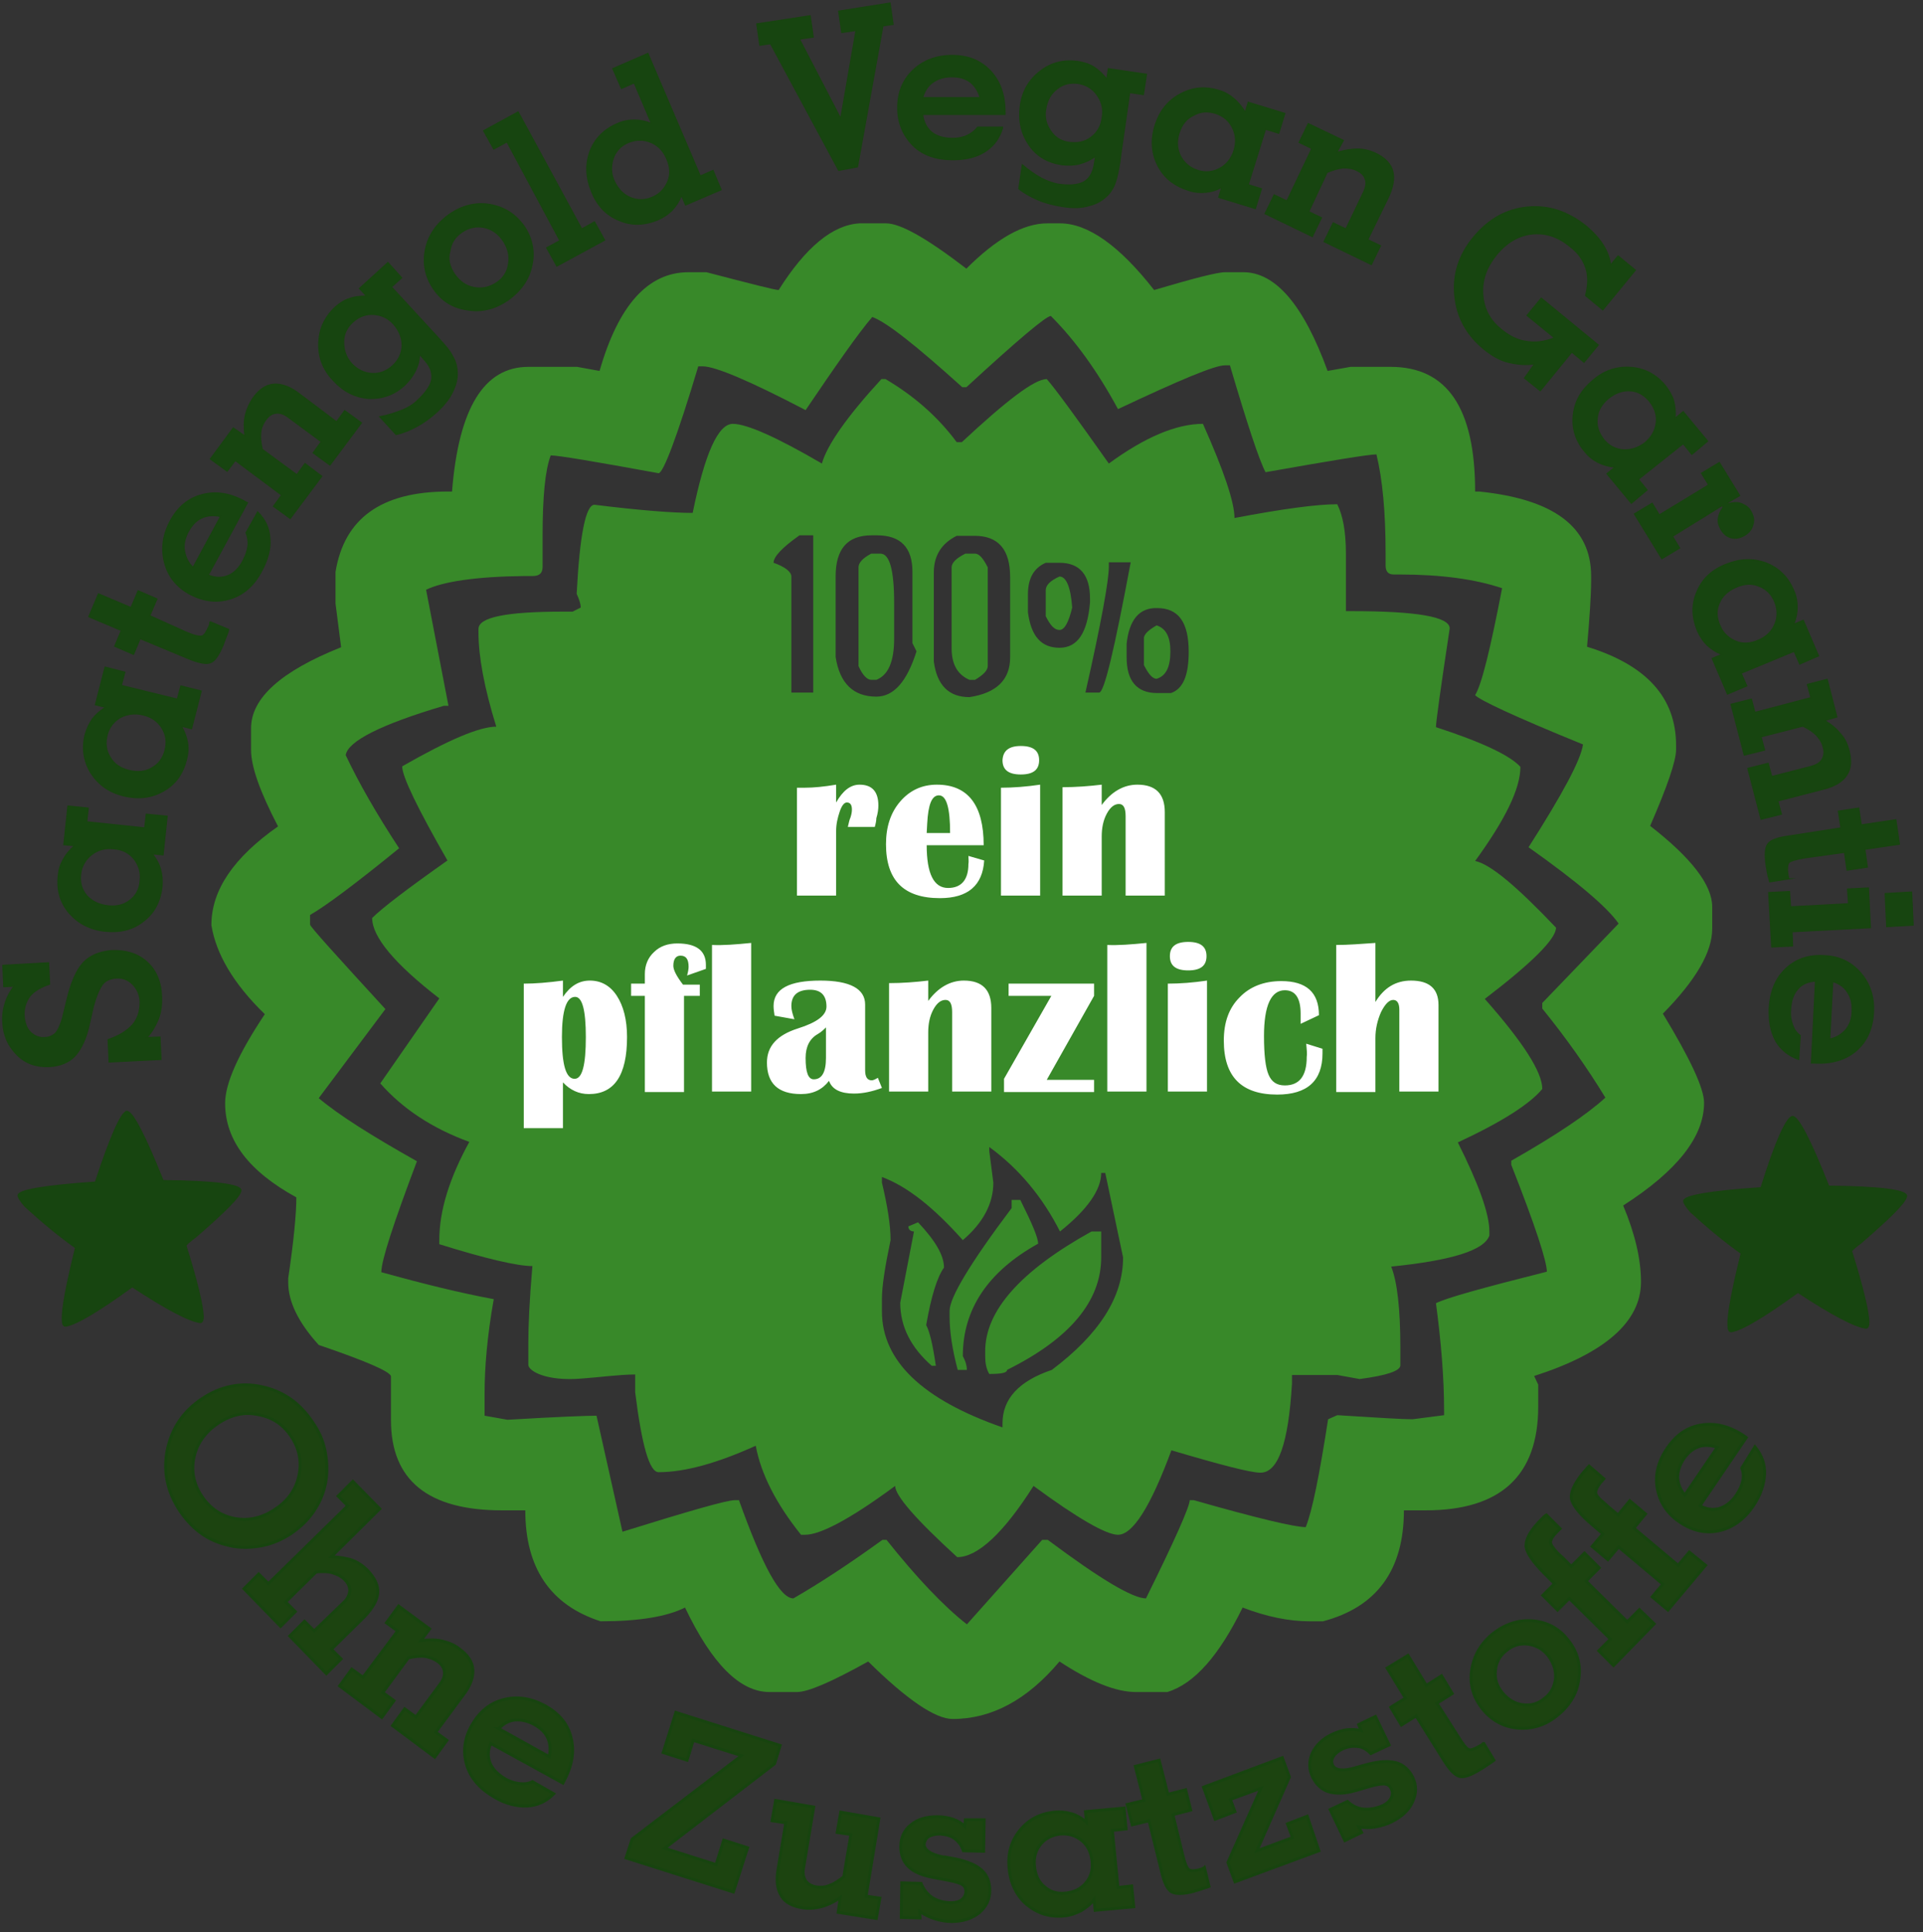 <?xml version="1.0" encoding="UTF-8" standalone="no"?>
<svg
   xmlns:dc="http://purl.org/dc/elements/1.1/"
   xmlns:cc="http://creativecommons.org/ns#"
   xmlns:rdf="http://www.w3.org/1999/02/22-rdf-syntax-ns#"
   xmlns:svg="http://www.w3.org/2000/svg"
   xmlns="http://www.w3.org/2000/svg"
   id="svg8"
   version="1.1"
   viewBox="0 0 21.167 21.26"
   height="21.26mm"
   width="21.167mm">
  <rect x="0" y="0" width="21.167" height="21.26" fill="#333333" stroke="none"/>
  <defs
     id="defs2" />
  <g
     transform="translate(-37.226,-80.096)"
     id="layer1">
    <g
       style="stroke-width:4.711"
       transform="matrix(0.056,0,0,0.056,37.24,80.017)"
       id="g1173">
      <path
         style="stroke-width:4.711"
         class="st0"
         d="m 151.8,112 c 2.3,0.8 3.5,1.8 3.5,2.7 v 22.8 h 4.3 v -30.9 h -2.7 c -3.4,2.4 -5.1,4.2 -5.1,5.4 m 12.2,2.7 v 15.8 c 0.8,5.2 3.5,7.8 8,7.8 3.4,0 6,-2.9 7.9,-8.9 l -0.8,-1.6 v -14 c 0,-4.8 -2.3,-7.2 -7,-7.2 h -1 c -4.8,0 -7.1,2.7 -7.1,8.1 z m 19.3,-0.8 v 17.5 c 0.6,4.6 2.9,7 7,7 5.3,-0.8 8,-3.4 8,-7.8 v -15.8 c 0,-5.4 -2.3,-8.1 -7,-8.1 h -3.5 c -3,1.5 -4.5,3.9 -4.5,7.2 z M 171,110.2 h 1.8 c 1.8,0 2.7,3.2 2.7,9.7 v 7 c 0,4.6 -1.2,7.2 -3.5,8.1 h -1 c -0.8,0 -1.7,-0.9 -2.5,-2.7 v -19.4 c 0,-0.9 0.8,-1.8 2.5,-2.7 z m 18.5,0 h 1.9 c 0.8,0 1.6,0.9 2.5,2.7 v 19.4 c 0,0.8 -0.8,1.7 -2.5,2.7 h -1.1 c -2.3,-1 -3.5,-3 -3.5,-6.2 v -15.9 c 0,-0.9 0.9,-1.8 2.7,-2.7 z m 12.3,8 v 3.5 c 0.6,4.7 2.6,7 6.2,7 3.6,0 5.5,-3 6,-8.9 V 119 c 0,-4.6 -2,-7 -6,-7 h -2.7 c -2.3,1 -3.5,3 -3.5,6.2 z m 15.9,-6.2 v 0.8 c 0,2.7 -1.5,11 -4.6,24.7 h 2.7 c 1,0 3,-8.5 6.2,-25.6 h -4.3 z m -9.7,2.7 c 1.3,0 2.2,2 2.5,6.1 -0.7,2.9 -1.5,4.4 -2.5,4.4 -1,0 -1.8,-0.9 -2.7,-2.7 v -5.1 c 0,-1 0.9,-1.9 2.7,-2.7 z m 13.2,13.2 v 2.7 c 0,4.6 2,7 6,7 h 2.7 c 2.4,-0.8 3.5,-3.5 3.5,-8.1 0,-5.8 -2,-8.6 -6.2,-8.6 -3.5,-0.1 -5.5,2.3 -6,7 z m 5.9,-3.6 c 1.8,0.6 2.7,2.2 2.7,5.1 0,3 -0.8,4.8 -2.7,5.4 -0.8,0 -1.6,-0.9 -2.5,-2.7 v -5.4 c 0.1,-0.7 0.9,-1.5 2.5,-2.4 z m -32.9,102.5 v 0.8 l 0.8,6.2 c 0,4.1 -2,7.9 -6,11.3 -5.8,-6.5 -11,-10.6 -15.9,-12.4 v 1.1 c 1.1,4.6 1.7,8.4 1.7,11.3 -1.1,5.2 -1.7,9.1 -1.7,11.5 v 2.5 c 0,9.7 7.9,17.3 23.7,22.8 v -0.8 c 0,-4.8 3.2,-8.3 9.7,-10.5 9.3,-7 14,-14.3 14,-22.1 L 217,231.9 h -0.8 c 0,3.3 -2.7,7.2 -8.1,11.5 -3.4,-6.7 -8,-12.3 -13.9,-16.6 z m 4.3,10.4 h 1.8 c 2.3,4.6 3.5,7.4 3.5,8.6 -9.9,5.5 -14.8,12.9 -14.8,22.1 0.6,1.1 0.8,2 0.8,2.7 H 188 c -1.1,-4.1 -1.6,-7.6 -1.6,-10.5 V 259 c 0,-2.6 4,-9.3 12.2,-20.2 v -1.6 z m -18.3,4.4 c 3.4,3.6 5.1,6.5 5.1,8.9 -1.3,1.8 -2.5,5.5 -3.5,11.3 0.7,1.3 1.3,3.9 1.9,8 h -0.8 c -4.1,-3.6 -6.2,-7.7 -6.2,-12.4 l 2.7,-14 c -0.7,0 -1.1,-0.4 -1.1,-1 z m 34.1,1.8 h 1.9 v 5.1 c 0,8.6 -6.2,16 -18.5,22.1 0,0.6 -1.2,0.8 -3.5,0.8 -0.6,-1 -0.8,-2.2 -0.8,-3.5 v -0.8 c -0.1,-8.1 7,-16 20.9,-23.7 z M 173,75.9 h 0.8 c 5.6,3.3 10.3,7.4 14,12.4 h 1 c 8.8,-8.2 14.3,-12.4 16.7,-12.4 1.6,1.8 5.7,7.4 12.2,16.6 7.1,-5.2 13.3,-7.8 18.5,-7.8 4.1,9.2 6.2,15.4 6.2,18.5 9.5,-1.8 16.2,-2.7 20.2,-2.7 1.1,2.2 1.7,5.4 1.7,9.6 v 11.4 h 1 c 12.9,0 19.4,1.1 19.4,3.4 -1.8,11.9 -2.7,18.4 -2.7,19.4 8.9,2.9 14.5,5.5 16.6,7.8 0,4.3 -3,10.4 -8.9,18.5 3,0.6 8.3,5.1 15.9,13.1 0,2.2 -4.7,6.9 -14,14 7.6,8.6 11.3,14.4 11.3,17.7 -2.5,3 -8,6.5 -16.6,10.5 4.1,8.2 6.2,14 6.2,17.5 v 0.8 c -1,2.9 -7.4,4.9 -19.3,6.1 1.2,3 1.8,8.4 1.8,15.9 v 3.5 c 0,1.1 -2.7,2 -8,2.7 l -4.4,-0.8 h -8.9 v 1.7 c -0.7,11.7 -2.7,17.5 -6.2,17.5 -1.9,0 -7.7,-1.5 -17.5,-4.4 -4.1,11.1 -7.6,16.6 -10.5,16.6 -2.3,0 -7.9,-3.2 -16.6,-9.6 -5.9,9.3 -11,14 -15,14 -8.1,-7.4 -12.2,-12.1 -12.2,-14 -8.8,6.5 -14.7,9.6 -17.7,9.6 h -0.8 c -4.9,-6.1 -7.9,-12 -8.9,-17.5 -7.5,3.4 -13.9,5.2 -19.1,5.2 -1.8,0 -3.3,-5.3 -4.6,-15.7 v -3.5 c -3,0 -7.5,0.6 -10.5,0.8 -7,0.6 -10.5,-1.5 -10.5,-2.7 v -4.4 c 0,-3.2 0.2,-8.1 0.8,-15 -2.9,0 -9,-1.4 -18.3,-4.3 v -0.8 c 0,-5.8 2,-12.2 5.9,-19.3 -7.4,-2.7 -13.2,-6.6 -17.5,-11.5 l 11.6,-16.7 c -8.8,-6.8 -13.2,-12.1 -13.2,-15.8 2,-2 7,-5.8 14.8,-11.3 -5.9,-10.3 -8.9,-16.5 -8.9,-18.5 9.1,-5.2 15.2,-7.8 18.5,-7.8 -2.4,-7.7 -3.5,-13.9 -3.5,-18.5 V 125 c 0,-2.3 5.5,-3.4 16.6,-3.4 h 1.9 l 1.6,-0.8 c 0,-0.7 -0.3,-1.6 -0.8,-2.7 0.6,-11.7 1.8,-17.5 3.5,-17.5 8.9,1.1 15.4,1.6 19.3,1.6 2.4,-11.7 5,-17.5 7.9,-17.5 2.7,0 8.6,2.6 17.5,7.8 1,-3.6 4.9,-9.2 11.7,-16.6 z"
         id="path835" />
      <path
         style="stroke-width:4.711"
         class="st0"
         d="m 168.7,45.3 h 5.2 c 2.9,0 8.1,3 15.8,8.9 5.9,-5.9 11.2,-8.9 15.9,-8.9 h 2.5 c 5.5,0 11.7,4.4 18.5,13.1 7.8,-2.3 12.4,-3.5 14,-3.5 h 3.5 c 6.4,0 11.9,6.5 16.6,19.4 l 4.5,-0.8 h 7.9 c 11.1,0 16.6,8.1 16.6,24.5 h 0.8 c 14.7,1.5 22,7 22,16.6 v 0.8 c 0,3 -0.3,7.4 -0.8,13.1 11.7,3.6 17.5,10 17.5,19.4 v 0.8 c 0,2.2 -1.7,7.2 -5.1,15 8.1,6.3 12.2,11.6 12.2,15.9 v 4.3 c 0,4.6 -3.2,10.1 -9.7,16.7 5.4,8.9 8.1,14.7 8.1,17.5 0,6.7 -5.3,13.4 -15.9,20.2 2.3,5.5 3.5,10.5 3.5,15 0,7.8 -7,14 -21,18.5 l 0.8,1.7 v 4.3 c 0,13.6 -7.4,20.4 -22.1,20.4 h -4.3 c 0,11.7 -5.3,19 -15.9,21.8 h -2.7 c -4,0 -8.4,-0.9 -13.1,-2.7 -4.6,9.4 -9.5,15 -14.8,16.6 H 223 c -3.9,0 -8.9,-2 -15,-6 -6.3,7.5 -13.3,11.3 -21,11.3 -3.4,0 -9,-3.8 -16.6,-11.3 -7.2,4 -11.8,6 -14,6 H 151 c -5.8,0 -11.3,-5.5 -16.6,-16.6 -3.6,1.8 -9.1,2.7 -16.6,2.7 -9.9,-3.2 -14.8,-10.5 -14.8,-21.8 h -4.6 c -14.5,0 -21.8,-5.9 -21.8,-17.7 v -8.6 c 0,-0.9 -4.8,-3 -14.2,-6.2 -4,-4.4 -6,-8.5 -6,-12.3 v -0.8 c 1.1,-7.4 1.6,-12.7 1.6,-15.9 -9.3,-5.1 -14,-11.2 -14,-18.5 0,-3.9 2.6,-9.7 7.8,-17.5 -6.2,-6 -9.6,-11.9 -10.5,-17.5 0,-6.9 4.4,-13.3 13.1,-19.4 -3.5,-6.7 -5.3,-11.7 -5.3,-15 v -4.3 c 0,-5.9 5.9,-11.2 17.7,-15.9 L 65.7,120 v -6.2 C 67.4,103.3 74.7,98 87.8,98 h 0.8 c 1.3,-16.4 6.3,-24.5 15,-24.5 h 9.6 l 4.4,0.8 c 3.7,-12.9 9.5,-19.4 17.5,-19.4 h 3.5 c 8.8,2.3 13.5,3.5 14.2,3.5 5.3,-8.4 10.6,-12.8 15.9,-13.1 m 2.5,18.4 C 168.3,67.1 164,73.3 158.1,82 147,76.2 140.3,73.4 137.9,73.4 H 137 c -4.2,14 -6.9,21 -7.8,21 -12.6,-2.3 -19.7,-3.5 -21.2,-3.5 -1.1,2.9 -1.6,8.1 -1.6,15.9 v 6 c 0,1.2 -0.6,1.8 -1.9,1.8 h -1.6 c -9.6,0.1 -16.1,1.1 -19.4,2.7 l 4.4,22.8 H 87 c -12.5,3.7 -18.9,7 -19.3,9.7 2.6,5.5 6.1,11.6 10.5,18.3 -8.6,7 -14.5,11.4 -17.5,13.1 v 1.9 c 0,0.4 5,5.9 14.8,16.6 l -13.1,17.5 c 3.9,3.3 10.4,7.4 19.3,12.4 -4.6,12.2 -7,19.5 -7,21.8 8.3,2.3 15.6,4.1 22.1,5.3 -1.3,7.3 -1.8,13.5 -1.8,18.5 v 4.4 l 4.5,0.8 c 10,-0.6 15.9,-0.8 17.5,-0.8 l 5.1,22.8 c 13.2,-4.1 20.5,-6.2 22.1,-6.2 h 0.8 c 4.6,12.9 8.1,19.3 10.7,19.3 5.2,-3 11,-6.8 17.5,-11.5 h 0.8 c 5.9,7.4 11.2,13 15.8,16.6 L 204.6,304 h 1.1 c 10.3,7.7 16.7,11.5 19.3,11.5 5.8,-11.7 8.6,-18.1 8.6,-19.3 h 0.8 c 12.6,3.6 19.9,5.3 22,5.3 1.3,-3.2 2.7,-10.3 4.4,-21.2 l 1.8,-0.8 c 7.9,0.5 12.9,0.8 14.8,0.8 l 6.2,-0.8 v -0.8 c 0,-6.6 -0.6,-13.7 -1.6,-21.2 1.9,-1 9.1,-3 21.8,-6.2 0,-2 -2.3,-9.1 -7,-21 v -0.8 c 8.8,-5 14.9,-9.1 18.5,-12.4 -3.6,-5.9 -7.7,-11.7 -12.4,-17.5 v -1.1 l 15,-15.6 c -2.2,-3.2 -8.1,-8.2 -17.7,-15 6.7,-10.5 10.3,-17.2 10.7,-20.2 -13.5,-5.5 -20.5,-8.8 -21.2,-9.7 1.3,-2.1 3,-9.1 5.3,-21 -5.3,-1.8 -12.1,-2.7 -20.2,-2.7 h -1.1 c -1.1,0 -1.6,-0.6 -1.6,-1.8 V 110 c 0,-7.9 -0.6,-14.4 -1.8,-19.3 -1.5,0 -8.8,1.2 -21.8,3.5 -1.3,-2.5 -3.6,-9.5 -7,-21 h -1 c -2,0 -8.9,2.9 -21,8.6 -4,-7.4 -8.4,-13.5 -13.2,-18.3 -0.9,0 -6.5,4.7 -16.6,14 h -0.8 C 179.8,69.3 174,64.7 171.2,63.7 Z"
         id="path837" />
      <path
         style="stroke-width:4.711"
         class="st1"
         d="m 262.4,215.9 v -28.8 c 2.3,0 4.8,-0.2 7.7,-0.4 v 11.6 c 1.7,-2.8 4,-4.2 7,-4.2 3.6,0 5.4,1.6 5.4,4.8 v 17 h -7.7 v -16.1 c 0,-1.2 -0.4,-1.9 -1.2,-1.9 -0.8,0 -1.6,0.8 -2.4,2.4 -0.7,1.6 -1.1,3.3 -1.1,5.1 V 216 h -7.7 z m -5.9,-9.4 3.2,1 v 0.9 c 0,5.4 -3,8.1 -8.9,8.1 -7,0 -10.5,-3.5 -10.5,-10.6 0,-3.6 1,-6.4 3.1,-8.5 2,-2.1 4.8,-3.2 8.2,-3.2 4.9,0 7.4,2.2 7.4,6.7 l -3.6,1.7 v -2 c 0,-3 -1,-4.6 -3.1,-4.6 -2.7,0 -4.1,3 -4.1,9 0,3.7 0.3,6.2 0.9,7.6 0.6,1.4 1.6,2.1 3.2,2.1 2.9,0 4.3,-1.9 4.3,-5.6 0.1,-0.6 0,-1.5 -0.1,-2.6 z m -27.2,9.4 v -21.2 c 2.4,0 5,-0.2 7.7,-0.6 v 21.8 z m 4,-29.4 c 2.4,0 3.6,0.9 3.6,2.8 0,1.9 -1.2,2.8 -3.6,2.8 -2.4,0 -3.6,-0.9 -3.6,-2.8 0,-1.9 1.2,-2.8 3.6,-2.8 z m -8.2,0.2 v 29.2 h -7.7 v -28.8 c 2.1,0.1 4.7,-0.1 7.7,-0.4 z m -10.3,8 v 2.4 l -9.3,16.5 h 9.3 v 2.4 h -17.7 v -2.6 l 9.3,-16.3 H 198 v -2.4 z m -20.2,21.2 h -7.7 v -15.6 c 0,-1.6 -0.4,-2.4 -1.3,-2.4 -0.9,0 -1.7,0.6 -2.4,1.9 -0.7,1.3 -1,2.8 -1,4.5 v 11.6 h -7.7 v -21.3 c 2.6,0 5.2,-0.2 7.7,-0.5 v 4 c 1.9,-2.6 4.3,-4 7,-4 3.6,0 5.4,1.8 5.4,5.4 z m -32.4,-12.7 c -0.5,0.5 -1,1 -1.7,1.4 -1.6,0.9 -2.4,2.5 -2.4,4.7 0,2.8 0.5,4.2 1.6,4.2 1.6,0 2.4,-1.4 2.4,-4.2 v -6.1 z m 10.9,12 c -1.9,0.7 -3.7,1.1 -5.5,1.1 -2.6,0 -4.3,-0.8 -4.9,-2.5 -1.3,1.7 -3.1,2.6 -5.5,2.6 -4.5,0 -6.7,-2.1 -6.7,-6.2 0,-3.2 2,-5.4 6.1,-6.7 3.8,-1.2 5.6,-2.6 5.6,-4.3 0,-2.2 -1.1,-3.3 -3.2,-3.3 -2.5,0 -3.7,1.1 -3.7,3.2 0,0.7 0.2,1.5 0.6,2.6 L 152,201 c -0.1,-0.7 -0.2,-1.3 -0.2,-1.9 0,-3.4 3.1,-5 9.2,-5 5.8,0 8.8,1.6 8.8,4.7 v 12.9 c 0,1.3 0.4,2 1.3,2 0.3,0 0.7,-0.2 1.2,-0.5 z m -25.7,-28.5 v 29.2 h -7.7 v -28.8 c 2.2,0.1 4.7,-0.1 7.7,-0.4 z m -10.1,8 v 2.4 h -3.1 V 216 h -7.7 v -18.9 h -2.7 v -2.4 h 2.7 v -1.9 c 0,-1.7 0.6,-3.2 1.8,-4.3 1.2,-1.2 2.8,-1.7 4.6,-1.7 3.7,0 5.6,1.4 5.6,4.2 0,0.2 0,0.5 0,0.8 l -3.7,1.3 c 0.2,-0.7 0.3,-1.3 0.3,-1.7 0,-1.5 -0.5,-2.2 -1.6,-2.2 -0.9,0 -1.4,0.7 -1.4,2 0,0.8 0.6,2 1.9,3.7 h 3.3 z m -24.5,2.6 c -1.7,0 -2.6,2.6 -2.6,7.9 0,5.5 0.8,8.2 2.5,8.2 1.5,0 2.2,-2.7 2.2,-8.2 0,-5.3 -0.7,-7.9 -2.1,-7.9 z m -10.1,25.8 v -28.4 c 2.2,0 4.7,-0.2 7.7,-0.6 v 3.2 c 1.5,-2.2 3.2,-3.2 5.3,-3.2 2.2,0 4,1 5.3,3 1.3,2 2,4.7 2,8.1 0,7.5 -2.5,11.2 -7.5,11.2 -2,0 -3.7,-0.8 -5.1,-2.3 v 9 z"
         id="path839" />
      <path
         style="stroke-width:4.711"
         class="st1"
         d="M 228.7,177.4 H 221 v -15.6 c 0,-1.6 -0.4,-2.4 -1.3,-2.4 -0.9,0 -1.7,0.6 -2.4,1.9 -0.7,1.3 -1,2.8 -1,4.5 v 11.6 h -7.7 v -21.3 c 2.6,0 5.2,-0.2 7.7,-0.5 v 4 c 1.9,-2.6 4.3,-4 7,-4 3.6,0 5.4,1.8 5.4,5.4 z m -32.2,0 v -21.2 c 2.4,0 5,-0.2 7.7,-0.6 v 21.8 z m 3.9,-29.4 c 2.4,0 3.6,0.9 3.6,2.8 0,1.9 -1.2,2.8 -3.6,2.8 -2.4,0 -3.6,-0.9 -3.6,-2.8 0.1,-1.9 1.3,-2.8 3.6,-2.8 z m -18.5,17.1 h 4.6 c 0,-4.9 -0.7,-7.4 -2.2,-7.4 -1.4,0 -2.1,1.8 -2.3,5.5 z m 8.2,4.5 3.1,0.9 c -0.3,4.9 -3.2,7.4 -8.7,7.4 -7.1,0 -10.6,-3.5 -10.6,-10.6 0,-3.4 0.9,-6.2 2.8,-8.4 1.9,-2.2 4.3,-3.3 7.2,-3.3 6.1,0 9.2,4 9.2,11.9 h -11.2 c 0,5.6 1.4,8.4 4.2,8.4 2.6,0 4,-1.6 4,-4.7 0.1,-0.5 0,-1 0,-1.6 z m -18.4,-5.7 h -5.3 c 0.2,-0.8 0.3,-1.4 0.5,-1.8 0.2,-0.6 0.3,-1.1 0.3,-1.6 0,-0.9 -0.3,-1.4 -1,-1.4 -0.5,0 -1,0.6 -1.4,1.8 -0.4,1.2 -0.7,2.4 -0.7,3.8 v 12.7 h -7.7 v -21.2 h 1.5 c 1.8,0 3.8,-0.2 6.2,-0.6 v 3.5 c 1.3,-2.3 2.8,-3.5 4.6,-3.5 2.5,0 3.7,1.4 3.7,4.1 0,0.7 -0.1,1.5 -0.4,2.5 0,0.4 -0.1,1 -0.3,1.7 z"
         id="path841" />
      <g
         style="stroke-width:4.711"
         id="g845">
	<path
   style="stroke-width:4.711"
   class="st2"
   d="m 196.8,26.6 c -0.6,2 -1.7,3.5 -3.4,4.6 -1.7,1.1 -3.8,1.6 -6.4,1.6 -3.2,0 -5.9,-0.9 -7.8,-2.8 -1.9,-1.9 -3,-4.4 -3,-7.4 0,-3 1,-5.5 3,-7.4 2,-1.9 4.6,-2.9 7.7,-2.9 3.1,0 5.6,1 7.5,3 1.9,2 2.9,4.7 2.9,8.1 v 0.5 h -16.2 c 0.2,1.5 0.8,2.7 1.8,3.5 1,0.8 2.4,1.2 4.1,1.2 1.1,0 2.1,-0.2 2.9,-0.6 0.8,-0.4 1.5,-0.9 2,-1.6 h 4.9 z m -15.7,-6 h 11.3 c -0.4,-1.4 -1.1,-2.4 -2,-3.1 -1,-0.7 -2.1,-1 -3.6,-1 -1.5,0 -2.7,0.4 -3.7,1.1 -1,0.7 -1.6,1.7 -2,3 z"
   id="path843" />

</g>
      <g
         style="stroke-width:4.711"
         id="g849">
	<path
   class="st3"
   d="m 196.8,26.6 c -0.6,2 -1.7,3.5 -3.4,4.6 -1.7,1.1 -3.8,1.6 -6.4,1.6 -3.2,0 -5.9,-0.9 -7.8,-2.8 -1.9,-1.9 -3,-4.4 -3,-7.4 0,-3 1,-5.5 3,-7.4 2,-1.9 4.6,-2.9 7.7,-2.9 3.1,0 5.6,1 7.5,3 1.9,2 2.9,4.7 2.9,8.1 v 0.5 h -16.2 c 0.2,1.5 0.8,2.7 1.8,3.5 1,0.8 2.4,1.2 4.1,1.2 1.1,0 2.1,-0.2 2.9,-0.6 0.8,-0.4 1.5,-0.9 2,-1.6 h 4.9 z m -15.7,-6 h 11.3 c -0.4,-1.4 -1.1,-2.4 -2,-3.1 -1,-0.7 -2.1,-1 -3.6,-1 -1.5,0 -2.7,0.4 -3.7,1.1 -1,0.7 -1.6,1.7 -2,3 z"
   id="path847" />

</g>
      <g
         style="stroke-width:4.711"
         id="g853">
	<path
   style="stroke-width:4.711"
   class="st2"
   d="m 220.1,31.5 -0.2,1.6 c -0.3,1.9 -0.6,3.2 -0.9,4.1 -0.3,0.9 -0.7,1.6 -1.2,2.2 -1,1.2 -2.3,2 -3.9,2.4 -1.6,0.5 -3.3,0.5 -5.3,0.2 -1.8,-0.3 -3.4,-0.7 -4.8,-1.3 -1.4,-0.6 -2.7,-1.3 -3.8,-2.2 l 0.7,-4.7 c 1.3,1.1 2.6,2 3.7,2.6 1.2,0.6 2.3,1 3.3,1.2 2.2,0.3 3.8,0.2 5,-0.4 1.1,-0.6 1.8,-1.7 2.1,-3.3 l 0.3,-1.8 c -0.9,0.7 -2,1.2 -3.1,1.5 -1.1,0.3 -2.2,0.3 -3.4,0.2 -2.9,-0.4 -5.1,-1.7 -6.6,-3.9 -1.5,-2.2 -2.1,-4.7 -1.7,-7.7 0.4,-2.9 1.7,-5.1 3.9,-6.8 2.2,-1.7 4.6,-2.3 7.5,-1.9 1.1,0.2 2.2,0.5 3.1,1.1 0.9,0.6 1.8,1.4 2.5,2.4 l 0.3,-2.1 7.5,1.1 -0.6,4 -2.7,-0.4 z m -14.8,-8.7 c -0.3,1.7 0.1,3.1 1,4.4 0.9,1.3 2.1,2 3.7,2.2 1.6,0.2 3,-0.1 4.2,-1 1.2,-0.9 2,-2.2 2.2,-3.9 0.3,-1.7 -0.1,-3.1 -1,-4.4 -0.9,-1.3 -2.1,-2 -3.7,-2.3 -1.6,-0.2 -3,0.1 -4.2,1.1 -1.2,0.9 -1.9,2.2 -2.2,3.9 z"
   id="path851" />

</g>
      <g
         style="stroke-width:4.711"
         id="g857">
	<path
   class="st3"
   d="m 220.1,31.5 -0.2,1.6 c -0.3,1.9 -0.6,3.2 -0.9,4.1 -0.3,0.9 -0.7,1.6 -1.2,2.2 -1,1.2 -2.3,2 -3.9,2.4 -1.6,0.5 -3.3,0.5 -5.3,0.2 -1.8,-0.3 -3.4,-0.7 -4.8,-1.3 -1.4,-0.6 -2.7,-1.3 -3.8,-2.2 l 0.7,-4.7 c 1.3,1.1 2.6,2 3.7,2.6 1.2,0.6 2.3,1 3.3,1.2 2.2,0.3 3.8,0.2 5,-0.4 1.1,-0.6 1.8,-1.7 2.1,-3.3 l 0.3,-1.8 c -0.9,0.7 -2,1.2 -3.1,1.5 -1.1,0.3 -2.2,0.3 -3.4,0.2 -2.9,-0.4 -5.1,-1.7 -6.6,-3.9 -1.5,-2.2 -2.1,-4.7 -1.7,-7.7 0.4,-2.9 1.7,-5.1 3.9,-6.8 2.2,-1.7 4.6,-2.3 7.5,-1.9 1.1,0.2 2.2,0.5 3.1,1.1 0.9,0.6 1.8,1.4 2.5,2.4 l 0.3,-2.1 7.5,1.1 -0.6,4 -2.7,-0.4 z m -14.8,-8.7 c -0.3,1.7 0.1,3.1 1,4.4 0.9,1.3 2.1,2 3.7,2.2 1.6,0.2 3,-0.1 4.2,-1 1.2,-0.9 2,-2.2 2.2,-3.9 0.3,-1.7 -0.1,-3.1 -1,-4.4 -0.9,-1.3 -2.1,-2 -3.7,-2.3 -1.6,-0.2 -3,0.1 -4.2,1.1 -1.2,0.9 -1.9,2.2 -2.2,3.9 z"
   id="path855" />

</g>
      <g
         style="stroke-width:4.711"
         id="g861">
	<path
   style="stroke-width:4.711"
   class="st2"
   d="M 164.6,34.9 151.2,10 l -2.1,0.3 -0.6,-4.2 10.5,-1.6 0.6,4.2 -2.7,0.4 8.1,15.6 3,-17.3 -2.8,0.4 -0.6,-4.2 10.1,-1.6 0.6,4.2 -2,0.3 -5,27.7 z"
   id="path859" />

</g>
      <g
         style="stroke-width:4.711"
         id="g865">
	<path
   class="st3"
   d="M 164.6,34.9 151.2,10 l -2.1,0.3 -0.6,-4.2 10.5,-1.6 0.6,4.2 -2.7,0.4 8.1,15.6 3,-17.3 -2.8,0.4 -0.6,-4.2 10.1,-1.6 0.6,4.2 -2,0.3 -5,27.7 z"
   id="path863" />

</g>
      <g
         style="stroke-width:4.711"
         id="g869">
	<path
   style="stroke-width:4.711"
   class="st2"
   d="m 245.1,37.7 2.6,0.8 -1.2,3.9 -7.2,-2.2 0.6,-2 c -1,0.6 -2.1,0.9 -3.2,1 -1.1,0.1 -2.3,0 -3.4,-0.4 -2.8,-0.9 -4.8,-2.5 -6,-4.9 -1.2,-2.4 -1.4,-5 -0.5,-7.9 0.9,-2.8 2.5,-4.8 4.9,-6.1 2.4,-1.3 4.9,-1.6 7.7,-0.7 1.1,0.3 2.1,0.9 2.9,1.6 0.8,0.7 1.6,1.6 2.2,2.7 l 0.6,-2 7.2,2.2 -1.2,3.9 -2.6,-0.8 z M 231.5,27.6 c -0.5,1.6 -0.4,3.1 0.3,4.5 0.7,1.3 1.8,2.3 3.4,2.8 1.5,0.5 3,0.3 4.3,-0.4 1.3,-0.7 2.3,-1.9 2.8,-3.5 0.5,-1.6 0.4,-3.1 -0.3,-4.5 -0.7,-1.4 -1.8,-2.3 -3.3,-2.8 -1.6,-0.5 -3,-0.4 -4.4,0.4 -1.3,0.6 -2.3,1.8 -2.8,3.5 z"
   id="path867" />

</g>
      <g
         style="stroke-width:4.711"
         id="g873">
	<path
   class="st3"
   d="m 245.1,37.7 2.6,0.8 -1.2,3.9 -7.2,-2.2 0.6,-2 c -1,0.6 -2.1,0.9 -3.2,1 -1.1,0.1 -2.3,0 -3.4,-0.4 -2.8,-0.9 -4.8,-2.5 -6,-4.9 -1.2,-2.4 -1.4,-5 -0.5,-7.9 0.9,-2.8 2.5,-4.8 4.9,-6.1 2.4,-1.3 4.9,-1.6 7.7,-0.7 1.1,0.3 2.1,0.9 2.9,1.6 0.8,0.7 1.6,1.6 2.2,2.7 l 0.6,-2 7.2,2.2 -1.2,3.9 -2.6,-0.8 z M 231.5,27.6 c -0.5,1.6 -0.4,3.1 0.3,4.5 0.7,1.3 1.8,2.3 3.4,2.8 1.5,0.5 3,0.3 4.3,-0.4 1.3,-0.7 2.3,-1.9 2.8,-3.5 0.5,-1.6 0.4,-3.1 -0.3,-4.5 -0.7,-1.4 -1.8,-2.3 -3.3,-2.8 -1.6,-0.5 -3,-0.4 -4.4,0.4 -1.3,0.6 -2.3,1.8 -2.8,3.5 z"
   id="path871" />

</g>
      <g
         style="stroke-width:4.711"
         id="g875">
</g>
      <g
         style="stroke-width:4.711"
         id="g877">
</g>
      <g
         style="stroke-width:4.711"
         id="g881">
	<path
   style="stroke-width:4.711"
   class="st2"
   d="m 262.5,31.4 c 1.5,-0.5 2.9,-0.7 4.1,-0.7 1.2,0 2.4,0.3 3.5,0.8 1.9,0.9 3,2.1 3.4,3.5 0.4,1.4 0.1,3.2 -0.9,5.3 l -4,8.2 2.5,1.2 -1.8,3.7 -9.3,-4.5 1.8,-3.7 2.5,1.2 3.5,-7.3 c 0.4,-0.9 0.6,-1.8 0.3,-2.5 -0.2,-0.7 -0.8,-1.3 -1.7,-1.7 -0.8,-0.4 -1.7,-0.5 -2.6,-0.5 -1,0.1 -2,0.4 -3.2,0.9 l -3.6,7.7 2.5,1.2 -1.8,3.7 -9.3,-4.5 1.8,-3.7 2.5,1.2 4.9,-10.3 -2.5,-1.2 1.8,-3.7 6.9,3.3 z"
   id="path879" />

</g>
      <g
         style="stroke-width:4.711"
         id="g885">
	<path
   class="st3"
   d="m 262.5,31.4 c 1.5,-0.5 2.9,-0.7 4.1,-0.7 1.2,0 2.4,0.3 3.5,0.8 1.9,0.9 3,2.1 3.4,3.5 0.4,1.4 0.1,3.2 -0.9,5.3 l -4,8.2 2.5,1.2 -1.8,3.7 -9.3,-4.5 1.8,-3.7 2.5,1.2 3.5,-7.3 c 0.4,-0.9 0.6,-1.8 0.3,-2.5 -0.2,-0.7 -0.8,-1.3 -1.7,-1.7 -0.8,-0.4 -1.7,-0.5 -2.6,-0.5 -1,0.1 -2,0.4 -3.2,0.9 l -3.6,7.7 2.5,1.2 -1.8,3.7 -9.3,-4.5 1.8,-3.7 2.5,1.2 4.9,-10.3 -2.5,-1.2 1.8,-3.7 6.9,3.3 z"
   id="path883" />

</g>
      <g
         style="stroke-width:4.711"
         id="g889">
	<path
   style="stroke-width:4.711"
   class="st2"
   d="m 120.2,14.9 6.9,-3 10.3,24.1 2.5,-1.1 1.6,3.8 -7,3 -0.8,-1.9 c -0.4,1.1 -1,2 -1.8,2.9 -0.8,0.8 -1.7,1.4 -2.8,1.9 -2.7,1.1 -5.2,1.2 -7.7,0.1 -2.5,-1 -4.3,-2.9 -5.4,-5.7 -1.1,-2.7 -1.2,-5.3 -0.3,-7.8 0.9,-2.5 2.8,-4.4 5.4,-5.5 1.1,-0.5 2.2,-0.7 3.3,-0.7 1.1,0 2.2,0.2 3.4,0.7 l -3.4,-8 -2.5,1.1 z m 0.3,22.1 c 0.7,1.5 1.7,2.6 3.1,3.2 1.4,0.6 2.9,0.6 4.3,0 1.5,-0.6 2.5,-1.7 3.1,-3.1 0.6,-1.4 0.5,-2.9 -0.2,-4.5 -0.7,-1.6 -1.7,-2.6 -3.1,-3.2 -1.4,-0.6 -2.9,-0.6 -4.4,0 -1.5,0.6 -2.5,1.7 -3,3.1 -0.5,1.5 -0.5,3 0.2,4.5 z"
   id="path887" />

</g>
      <g
         style="stroke-width:4.711"
         id="g893">
	<path
   class="st3"
   d="m 120.2,14.9 6.9,-3 10.3,24.1 2.5,-1.1 1.6,3.8 -7,3 -0.8,-1.9 c -0.4,1.1 -1,2 -1.8,2.9 -0.8,0.8 -1.7,1.4 -2.8,1.9 -2.7,1.1 -5.2,1.2 -7.7,0.1 -2.5,-1 -4.3,-2.9 -5.4,-5.7 -1.1,-2.7 -1.2,-5.3 -0.3,-7.8 0.9,-2.5 2.8,-4.4 5.4,-5.5 1.1,-0.5 2.2,-0.7 3.3,-0.7 1.1,0 2.2,0.2 3.4,0.7 l -3.4,-8 -2.5,1.1 z m 0.3,22.1 c 0.7,1.5 1.7,2.6 3.1,3.2 1.4,0.6 2.9,0.6 4.3,0 1.5,-0.6 2.5,-1.7 3.1,-3.1 0.6,-1.4 0.5,-2.9 -0.2,-4.5 -0.7,-1.6 -1.7,-2.6 -3.1,-3.2 -1.4,-0.6 -2.9,-0.6 -4.4,0 -1.5,0.6 -2.5,1.7 -3,3.1 -0.5,1.5 -0.5,3 0.2,4.5 z"
   id="path891" />

</g>
      <g
         style="stroke-width:4.711"
         id="g897">
	<path
   style="stroke-width:4.711"
   class="st2"
   d="m 99.4,29.3 -2.6,1.4 -2,-3.6 6.8,-3.7 12.5,23 2.5,-1.4 2,3.6 -9.4,5.1 -2,-3.6 2.6,-1.4 z"
   id="path895" />

</g>
      <g
         style="stroke-width:4.711"
         id="g901">
	<path
   class="st3"
   d="m 99.4,29.3 -2.6,1.4 -2,-3.6 6.8,-3.7 12.5,23 2.5,-1.4 2,3.6 -9.4,5.1 -2,-3.6 2.6,-1.4 z"
   id="path899" />

</g>
      <g
         style="stroke-width:4.711"
         id="g903">
</g>
      <g
         style="stroke-width:4.711"
         id="g905">
</g>
      <g
         style="stroke-width:4.711"
         id="g909">
	<path
   style="stroke-width:4.711"
   class="st2"
   d="m 301.4,72.9 c -1.8,0.3 -3.5,0.1 -5.2,-0.3 -1.7,-0.4 -3.3,-1.4 -4.8,-2.6 -3.4,-2.8 -5.3,-6.3 -5.7,-10.5 -0.4,-4.2 0.8,-8 3.7,-11.5 2.9,-3.5 6.4,-5.5 10.6,-5.9 4.2,-0.4 8,0.9 11.6,3.8 1.4,1.2 2.5,2.4 3.3,3.7 0.8,1.3 1.3,2.6 1.4,3.9 l 1.5,-1.8 3.4,2.8 -6.4,7.8 -3.4,-2.8 c 0.5,-1.9 0.6,-3.7 0.1,-5.3 -0.5,-1.6 -1.5,-3.1 -3.1,-4.3 -2.4,-2 -4.9,-2.8 -7.6,-2.5 -2.6,0.3 -5,1.7 -7,4.2 -1.9,2.4 -2.8,4.9 -2.6,7.7 0.2,2.8 1.4,5.1 3.7,6.9 1.6,1.3 3.2,2.1 4.9,2.3 1.7,0.3 3.5,0.1 5.5,-0.7 l -5.4,-4.4 2.8,-3.4 11.2,9.2 -2.8,3.4 -2.4,-2 -6.2,7.6 -3.1,-2.5 z"
   id="path907" />

</g>
      <g
         style="stroke-width:4.711"
         id="g913">
	<path
   class="st3"
   d="m 301.4,72.9 c -1.8,0.3 -3.5,0.1 -5.2,-0.3 -1.7,-0.4 -3.3,-1.4 -4.8,-2.6 -3.4,-2.8 -5.3,-6.3 -5.7,-10.5 -0.4,-4.2 0.8,-8 3.7,-11.5 2.9,-3.5 6.4,-5.5 10.6,-5.9 4.2,-0.4 8,0.9 11.6,3.8 1.4,1.2 2.5,2.4 3.3,3.7 0.8,1.3 1.3,2.6 1.4,3.9 l 1.5,-1.8 3.4,2.8 -6.4,7.8 -3.4,-2.8 c 0.5,-1.9 0.6,-3.7 0.1,-5.3 -0.5,-1.6 -1.5,-3.1 -3.1,-4.3 -2.4,-2 -4.9,-2.8 -7.6,-2.5 -2.6,0.3 -5,1.7 -7,4.2 -1.9,2.4 -2.8,4.9 -2.6,7.7 0.2,2.8 1.4,5.1 3.7,6.9 1.6,1.3 3.2,2.1 4.9,2.3 1.7,0.3 3.5,0.1 5.5,-0.7 l -5.4,-4.4 2.8,-3.4 11.2,9.2 -2.8,3.4 -2.4,-2 -6.2,7.6 -3.1,-2.5 z"
   id="path911" />

</g>
      <g
         style="stroke-width:4.711"
         id="g917">
	<path
   style="stroke-width:4.711"
   class="st2"
   d="m 84.9,58.1 c -1.6,-2.4 -2.1,-5 -1.5,-7.8 0.6,-2.8 2.2,-5 4.7,-6.8 2.5,-1.7 5.2,-2.4 8,-1.9 2.8,0.5 5,1.9 6.7,4.3 1.6,2.4 2.1,5 1.5,7.7 -0.6,2.8 -2.2,5 -4.7,6.8 -2.5,1.7 -5.2,2.4 -8,1.9 -2.9,-0.4 -5.1,-1.8 -6.7,-4.2 z m 4.2,-2.8 c 1,1.4 2.2,2.3 3.8,2.6 1.6,0.3 3,0 4.4,-0.9 1.4,-0.9 2.2,-2.2 2.4,-3.7 0.3,-1.6 -0.1,-3.1 -1,-4.5 -1,-1.5 -2.3,-2.4 -3.8,-2.7 -1.5,-0.3 -3,0 -4.3,0.9 -1.4,0.9 -2.2,2.2 -2.4,3.7 -0.5,1.6 -0.1,3.1 0.9,4.6 z"
   id="path915" />

</g>
      <g
         style="stroke-width:4.711"
         id="g921">
	<path
   class="st3"
   d="m 84.9,58.1 c -1.6,-2.4 -2.1,-5 -1.5,-7.8 0.6,-2.8 2.2,-5 4.7,-6.8 2.5,-1.7 5.2,-2.4 8,-1.9 2.8,0.5 5,1.9 6.7,4.3 1.6,2.4 2.1,5 1.5,7.7 -0.6,2.8 -2.2,5 -4.7,6.8 -2.5,1.7 -5.2,2.4 -8,1.9 -2.9,-0.4 -5.1,-1.8 -6.7,-4.2 z m 4.2,-2.8 c 1,1.4 2.2,2.3 3.8,2.6 1.6,0.3 3,0 4.4,-0.9 1.4,-0.9 2.2,-2.2 2.4,-3.7 0.3,-1.6 -0.1,-3.1 -1,-4.5 -1,-1.5 -2.3,-2.4 -3.8,-2.7 -1.5,-0.3 -3,0 -4.3,0.9 -1.4,0.9 -2.2,2.2 -2.4,3.7 -0.5,1.6 -0.1,3.1 0.9,4.6 z"
   id="path919" />

</g>
      <g
         style="stroke-width:4.711"
         id="g925">
	<path
   style="stroke-width:4.711"
   class="st2"
   d="m 84.9,66.7 1.1,1.2 c 1.3,1.4 2.2,2.5 2.6,3.3 0.5,0.8 0.8,1.6 0.9,2.3 0.3,1.5 0.1,3 -0.6,4.5 -0.6,1.5 -1.7,2.9 -3.2,4.3 -1.3,1.2 -2.7,2.2 -4,2.9 -1.3,0.7 -2.7,1.3 -4.1,1.6 l -3.2,-3.5 c 1.7,-0.3 3.1,-0.8 4.4,-1.3 1.2,-0.5 2.2,-1.1 3,-1.9 1.6,-1.5 2.6,-2.9 2.8,-4.1 0.2,-1.2 -0.2,-2.5 -1.3,-3.7 L 82.2,71 c 0,1.2 -0.3,2.3 -0.8,3.3 -0.5,1 -1.2,1.9 -2,2.7 -2.1,2 -4.5,2.8 -7.2,2.7 -2.7,-0.2 -5,-1.4 -7,-3.6 -2,-2.1 -2.9,-4.6 -2.8,-7.3 0.1,-2.7 1.1,-5 3.2,-7 0.9,-0.8 1.8,-1.4 2.8,-1.7 1,-0.4 2.2,-0.5 3.4,-0.5 L 70.4,58.1 76,53 l 2.7,3 -2,1.8 z m -16.1,6.1 c 1.1,1.2 2.5,1.9 4,2 1.5,0.1 2.9,-0.4 4.1,-1.5 1.2,-1.1 1.8,-2.4 1.9,-3.9 0,-1.5 -0.5,-2.9 -1.6,-4.2 -1.1,-1.3 -2.5,-1.9 -4,-2 -1.5,-0.1 -2.9,0.4 -4.1,1.5 -1.2,1.1 -1.8,2.4 -1.8,3.9 0,1.5 0.4,2.9 1.5,4.2 z"
   id="path923" />

</g>
      <g
         style="stroke-width:4.711"
         id="g929">
	<path
   class="st3"
   d="m 84.9,66.7 1.1,1.2 c 1.3,1.4 2.2,2.5 2.6,3.3 0.5,0.8 0.8,1.6 0.9,2.3 0.3,1.5 0.1,3 -0.6,4.5 -0.6,1.5 -1.7,2.9 -3.2,4.3 -1.3,1.2 -2.7,2.2 -4,2.9 -1.3,0.7 -2.7,1.3 -4.1,1.6 l -3.2,-3.5 c 1.7,-0.3 3.1,-0.8 4.4,-1.3 1.2,-0.5 2.2,-1.1 3,-1.9 1.6,-1.5 2.6,-2.9 2.8,-4.1 0.2,-1.2 -0.2,-2.5 -1.3,-3.7 L 82.2,71 c 0,1.2 -0.3,2.3 -0.8,3.3 -0.5,1 -1.2,1.9 -2,2.7 -2.1,2 -4.5,2.8 -7.2,2.7 -2.7,-0.2 -5,-1.4 -7,-3.6 -2,-2.1 -2.9,-4.6 -2.8,-7.3 0.1,-2.7 1.1,-5 3.2,-7 0.9,-0.8 1.8,-1.4 2.8,-1.7 1,-0.4 2.2,-0.5 3.4,-0.5 L 70.4,58.1 76,53 l 2.7,3 -2,1.8 z m -16.1,6.1 c 1.1,1.2 2.5,1.9 4,2 1.5,0.1 2.9,-0.4 4.1,-1.5 1.2,-1.1 1.8,-2.4 1.9,-3.9 0,-1.5 -0.5,-2.9 -1.6,-4.2 -1.1,-1.3 -2.5,-1.9 -4,-2 -1.5,-0.1 -2.9,0.4 -4.1,1.5 -1.2,1.1 -1.8,2.4 -1.8,3.9 0,1.5 0.4,2.9 1.5,4.2 z"
   id="path927" />

</g>
      <g
         style="stroke-width:4.711"
         id="g933">
	<path
   style="stroke-width:4.711"
   class="st2"
   d="m 321.8,95.6 1.7,2.1 -3.1,2.6 -4.8,-5.8 1.6,-1.3 c -1.2,-0.1 -2.3,-0.4 -3.3,-0.9 -1,-0.5 -1.9,-1.2 -2.6,-2.1 -1.9,-2.2 -2.6,-4.7 -2.3,-7.3 0.3,-2.7 1.6,-4.9 3.9,-6.8 2.2,-1.9 4.7,-2.7 7.4,-2.5 2.7,0.2 5,1.4 6.8,3.6 0.7,0.9 1.3,1.9 1.6,2.9 0.3,1.1 0.4,2.2 0.3,3.5 l 1.6,-1.3 4.8,5.8 -3.1,2.6 -1.7,-2.1 z m -5.9,-15.9 c -1.3,1.1 -2.1,2.4 -2.2,3.9 -0.2,1.5 0.3,2.9 1.3,4.2 1,1.2 2.3,1.9 3.8,2 1.5,0.1 3,-0.4 4.3,-1.4 1.3,-1.1 2,-2.4 2.2,-3.9 0.2,-1.5 -0.3,-2.9 -1.3,-4.2 -1.1,-1.3 -2.3,-2 -3.8,-2.1 -1.5,-0.1 -2.9,0.4 -4.3,1.5 z"
   id="path931" />

</g>
      <g
         style="stroke-width:4.711"
         id="g937">
	<path
   class="st3"
   d="m 321.8,95.6 1.7,2.1 -3.1,2.6 -4.8,-5.8 1.6,-1.3 c -1.2,-0.1 -2.3,-0.4 -3.3,-0.9 -1,-0.5 -1.9,-1.2 -2.6,-2.1 -1.9,-2.2 -2.6,-4.7 -2.3,-7.3 0.3,-2.7 1.6,-4.9 3.9,-6.8 2.2,-1.9 4.7,-2.7 7.4,-2.5 2.7,0.2 5,1.4 6.8,3.6 0.7,0.9 1.3,1.9 1.6,2.9 0.3,1.1 0.4,2.2 0.3,3.5 l 1.6,-1.3 4.8,5.8 -3.1,2.6 -1.7,-2.1 z m -5.9,-15.9 c -1.3,1.1 -2.1,2.4 -2.2,3.9 -0.2,1.5 0.3,2.9 1.3,4.2 1,1.2 2.3,1.9 3.8,2 1.5,0.1 3,-0.4 4.3,-1.4 1.3,-1.1 2,-2.4 2.2,-3.9 0.2,-1.5 -0.3,-2.9 -1.3,-4.2 -1.1,-1.3 -2.3,-2 -3.8,-2.1 -1.5,-0.1 -2.9,0.4 -4.3,1.5 z"
   id="path935" />

</g>
      <g
         style="stroke-width:4.711"
         id="g941">
	<path
   style="stroke-width:4.711"
   class="st2"
   d="m 47.9,87.1 c -0.2,-1.6 -0.2,-3 0.1,-4.2 0.3,-1.2 0.8,-2.3 1.5,-3.3 1.2,-1.7 2.6,-2.6 4.1,-2.7 1.5,-0.1 3.2,0.5 5,1.9 l 7.3,5.5 1.6,-2.2 3.3,2.4 -6.2,8.3 -3.3,-2.4 1.6,-2.2 -6.5,-4.8 c -0.8,-0.6 -1.6,-0.9 -2.4,-0.8 -0.8,0.1 -1.4,0.5 -2,1.3 -0.5,0.7 -0.9,1.5 -1,2.5 -0.1,0.9 0,2 0.3,3.3 l 6.8,5 1.6,-2.2 3.3,2.5 -6.2,8.3 -3.3,-2.4 1.6,-2.2 -9.1,-6.8 -1.6,2.1 -3.3,-2.4 4.5,-6.1 z"
   id="path939" />

</g>
      <g
         style="stroke-width:4.711"
         id="g945">
	<path
   class="st3"
   d="m 47.9,87.1 c -0.2,-1.6 -0.2,-3 0.1,-4.2 0.3,-1.2 0.8,-2.3 1.5,-3.3 1.2,-1.7 2.6,-2.6 4.1,-2.7 1.5,-0.1 3.2,0.5 5,1.9 l 7.3,5.5 1.6,-2.2 3.3,2.4 -6.2,8.3 -3.3,-2.4 1.6,-2.2 -6.5,-4.8 c -0.8,-0.6 -1.6,-0.9 -2.4,-0.8 -0.8,0.1 -1.4,0.5 -2,1.3 -0.5,0.7 -0.9,1.5 -1,2.5 -0.1,0.9 0,2 0.3,3.3 l 6.8,5 1.6,-2.2 3.3,2.5 -6.2,8.3 -3.3,-2.4 1.6,-2.2 -9.1,-6.8 -1.6,2.1 -3.3,-2.4 4.5,-6.1 z"
   id="path943" />

</g>
      <g
         style="stroke-width:4.711"
         id="g949">
	<path
   style="stroke-width:4.711"
   class="st2"
   d="m 339.3,100.2 0.2,0.2 c 1,-0.3 1.9,-0.3 2.6,0 0.7,0.3 1.4,0.7 1.8,1.5 0.5,0.9 0.7,1.7 0.4,2.6 -0.2,0.9 -0.8,1.6 -1.6,2.1 -0.9,0.5 -1.7,0.7 -2.6,0.5 -0.9,-0.2 -1.6,-0.8 -2.1,-1.7 -0.4,-0.7 -0.6,-1.4 -0.5,-2.1 0.1,-0.7 0.4,-1.5 1,-2.3 l -0.3,-0.2 -9.7,6 1.4,2.3 -3.5,2.1 -5.4,-8.8 3.5,-2.1 1.4,2.3 9.7,-5.9 -1.4,-2.3 3.5,-2.1 4,6.5 z"
   id="path947" />

</g>
      <g
         style="stroke-width:4.711"
         id="g953">
	<path
   class="st3"
   d="m 339.3,100.2 0.2,0.2 c 1,-0.3 1.9,-0.3 2.6,0 0.7,0.3 1.4,0.7 1.8,1.5 0.5,0.9 0.7,1.7 0.4,2.6 -0.2,0.9 -0.8,1.6 -1.6,2.1 -0.9,0.5 -1.7,0.7 -2.6,0.5 -0.9,-0.2 -1.6,-0.8 -2.1,-1.7 -0.4,-0.7 -0.6,-1.4 -0.5,-2.1 0.1,-0.7 0.4,-1.5 1,-2.3 l -0.3,-0.2 -9.7,6 1.4,2.3 -3.5,2.1 -5.4,-8.8 3.5,-2.1 1.4,2.3 9.7,-5.9 -1.4,-2.3 3.5,-2.1 4,6.5 z"
   id="path951" />

</g>
      <g
         style="stroke-width:4.711"
         id="g957">
	<path
   style="stroke-width:4.711"
   class="st2"
   d="m 342,133.7 1.1,2.5 -3.8,1.6 -3,-7 1.9,-0.8 c -1.1,-0.4 -2,-1 -2.9,-1.8 -0.8,-0.8 -1.4,-1.7 -1.9,-2.8 -1.1,-2.7 -1.2,-5.2 -0.1,-7.7 1,-2.5 2.9,-4.3 5.7,-5.4 2.7,-1.1 5.3,-1.2 7.8,-0.3 2.6,1 4.4,2.8 5.5,5.4 0.5,1.1 0.7,2.2 0.7,3.3 0,1.1 -0.2,2.2 -0.7,3.4 l 1.9,-0.8 3,7 -3.7,1.6 -1.1,-2.5 z m -1,-16.9 c -1.6,0.7 -2.7,1.7 -3.3,3.1 -0.6,1.4 -0.6,2.8 0.1,4.4 0.6,1.5 1.7,2.5 3.1,3.1 1.4,0.6 2.9,0.5 4.5,-0.2 1.6,-0.7 2.6,-1.7 3.2,-3.1 0.6,-1.4 0.6,-2.9 0,-4.4 -0.6,-1.5 -1.7,-2.6 -3.1,-3.1 -1.4,-0.6 -2.9,-0.5 -4.5,0.2 z"
   id="path955" />

</g>
      <g
         style="stroke-width:4.711"
         id="g961">
	<path
   class="st3"
   d="m 342,133.7 1.1,2.5 -3.8,1.6 -3,-7 1.9,-0.8 c -1.1,-0.4 -2,-1 -2.9,-1.8 -0.8,-0.8 -1.4,-1.7 -1.9,-2.8 -1.1,-2.7 -1.2,-5.2 -0.1,-7.7 1,-2.5 2.9,-4.3 5.7,-5.4 2.7,-1.1 5.3,-1.2 7.8,-0.3 2.6,1 4.4,2.8 5.5,5.4 0.5,1.1 0.7,2.2 0.7,3.3 0,1.1 -0.2,2.2 -0.7,3.4 l 1.9,-0.8 3,7 -3.7,1.6 -1.1,-2.5 z m -1,-16.9 c -1.6,0.7 -2.7,1.7 -3.3,3.1 -0.6,1.4 -0.6,2.8 0.1,4.4 0.6,1.5 1.7,2.5 3.1,3.1 1.4,0.6 2.9,0.5 4.5,-0.2 1.6,-0.7 2.6,-1.7 3.2,-3.1 0.6,-1.4 0.6,-2.9 0,-4.4 -0.6,-1.5 -1.7,-2.6 -3.1,-3.1 -1.4,-0.6 -2.9,-0.5 -4.5,0.2 z"
   id="path959" />

</g>
      <g
         style="stroke-width:4.711"
         id="g965">
	<path
   style="stroke-width:4.711"
   class="st2"
   d="m 50.4,102 c 1.5,1.5 2.3,3.2 2.4,5.2 0.2,2 -0.4,4.2 -1.6,6.4 -1.5,2.9 -3.6,4.7 -6.2,5.5 -2.6,0.8 -5.2,0.5 -7.9,-0.9 -2.6,-1.4 -4.3,-3.5 -5,-6.2 -0.7,-2.7 -0.4,-5.4 1.1,-8.2 1.5,-2.8 3.6,-4.5 6.3,-5.2 2.7,-0.7 5.5,-0.3 8.5,1.4 l 0.4,0.2 -7.7,14.2 c 1.4,0.6 2.7,0.6 3.9,0.1 1.2,-0.5 2.2,-1.5 3,-3.1 0.5,-1 0.8,-1.9 0.9,-2.8 0.1,-0.9 -0.1,-1.8 -0.4,-2.5 z m -12.7,10.9 5.4,-10 c -1.4,-0.3 -2.6,-0.2 -3.7,0.3 -1.1,0.5 -1.9,1.4 -2.6,2.6 -0.7,1.3 -1,2.6 -0.8,3.8 0.2,1.2 0.7,2.4 1.7,3.3 z"
   id="path963" />

</g>
      <g
         style="stroke-width:4.711"
         id="g969">
	<path
   class="st3"
   d="m 50.4,102 c 1.5,1.5 2.3,3.2 2.4,5.2 0.2,2 -0.4,4.2 -1.6,6.4 -1.5,2.9 -3.6,4.7 -6.2,5.5 -2.6,0.8 -5.2,0.5 -7.9,-0.9 -2.6,-1.4 -4.3,-3.5 -5,-6.2 -0.7,-2.7 -0.4,-5.4 1.1,-8.2 1.5,-2.8 3.6,-4.5 6.3,-5.2 2.7,-0.7 5.5,-0.3 8.5,1.4 l 0.4,0.2 -7.7,14.2 c 1.4,0.6 2.7,0.6 3.9,0.1 1.2,-0.5 2.2,-1.5 3,-3.1 0.5,-1 0.8,-1.9 0.9,-2.8 0.1,-0.9 -0.1,-1.8 -0.4,-2.5 z m -12.7,10.9 5.4,-10 c -1.4,-0.3 -2.6,-0.2 -3.7,0.3 -1.1,0.5 -1.9,1.4 -2.6,2.6 -0.7,1.3 -1,2.6 -0.8,3.8 0.2,1.2 0.7,2.4 1.7,3.3 z"
   id="path967" />

</g>
      <g
         style="stroke-width:4.711"
         id="g973">
	<path
   style="stroke-width:4.711"
   class="st2"
   d="m 36.3,125.6 c 1.6,0.7 2.6,0.9 3.1,0.8 0.5,-0.1 0.9,-0.8 1.5,-2.1 0,-0.1 0.1,-0.2 0.1,-0.5 0,-0.1 0,-0.2 0.1,-0.2 l 3.6,1.5 c -0.1,0.5 -0.3,1 -0.5,1.5 -0.2,0.5 -0.4,1 -0.6,1.6 -0.8,1.9 -1.6,3.1 -2.4,3.4 -0.8,0.4 -2.3,0.1 -4.3,-0.7 l -9.6,-4 -1.3,3.1 -3.7,-1.6 1.3,-3.1 -6.4,-2.7 1.9,-4.5 6.4,2.7 1.4,-3.3 3.7,1.6 -1.4,3.3 z"
   id="path971" />

</g>
      <g
         style="stroke-width:4.711"
         id="g977">
	<path
   class="st3"
   d="m 36.3,125.6 c 1.6,0.7 2.6,0.9 3.1,0.8 0.5,-0.1 0.9,-0.8 1.5,-2.1 0,-0.1 0.1,-0.2 0.1,-0.5 0,-0.1 0,-0.2 0.1,-0.2 l 3.6,1.5 c -0.1,0.5 -0.3,1 -0.5,1.5 -0.2,0.5 -0.4,1 -0.6,1.6 -0.8,1.9 -1.6,3.1 -2.4,3.4 -0.8,0.4 -2.3,0.1 -4.3,-0.7 l -9.6,-4 -1.3,3.1 -3.7,-1.6 1.3,-3.1 -6.4,-2.7 1.9,-4.5 6.4,2.7 1.4,-3.3 3.7,1.6 -1.4,3.3 z"
   id="path975" />

</g>
      <g
         style="stroke-width:4.711"
         id="g981">
	<path
   style="stroke-width:4.711"
   class="st2"
   d="m 358.4,143 c 1.4,0.8 2.4,1.7 3.2,2.7 0.8,0.9 1.3,2 1.6,3.2 0.5,2 0.4,3.6 -0.5,4.9 -0.8,1.2 -2.4,2.2 -4.6,2.7 l -8.9,2.3 0.7,2.6 -4,1 -2.6,-10 4,-1 0.7,2.6 7.8,-2 c 1,-0.3 1.7,-0.7 2.1,-1.4 0.4,-0.7 0.5,-1.5 0.2,-2.4 -0.2,-0.9 -0.7,-1.6 -1.3,-2.3 -0.7,-0.7 -1.6,-1.3 -2.7,-1.8 l -8.2,2.1 0.7,2.6 -4,1 -2.6,-10 4,-1 0.7,2.6 11,-2.9 -0.7,-2.6 3.9,-1 1.9,7.4 z"
   id="path979" />

</g>
      <g
         style="stroke-width:4.711"
         id="g985">
	<path
   class="st3"
   d="m 358.4,143 c 1.4,0.8 2.4,1.7 3.2,2.7 0.8,0.9 1.3,2 1.6,3.2 0.5,2 0.4,3.6 -0.5,4.9 -0.8,1.2 -2.4,2.2 -4.6,2.7 l -8.9,2.3 0.7,2.6 -4,1 -2.6,-10 4,-1 0.7,2.6 7.8,-2 c 1,-0.3 1.7,-0.7 2.1,-1.4 0.4,-0.7 0.5,-1.5 0.2,-2.4 -0.2,-0.9 -0.7,-1.6 -1.3,-2.3 -0.7,-0.7 -1.6,-1.3 -2.7,-1.8 l -8.2,2.1 0.7,2.6 -4,1 -2.6,-10 4,-1 0.7,2.6 11,-2.9 -0.7,-2.6 3.9,-1 1.9,7.4 z"
   id="path983" />

</g>
      <g
         style="stroke-width:4.711"
         id="g989">
	<path
   style="stroke-width:4.711"
   class="st2"
   d="m 34.6,138.8 0.7,-2.6 4,1 -1.9,7.4 -2,-0.5 c 0.6,1 1,2.1 1.2,3.2 0.2,1.1 0.1,2.3 -0.2,3.4 -0.7,2.8 -2.2,4.9 -4.6,6.2 -2.3,1.3 -4.9,1.6 -7.8,0.9 -2.8,-0.7 -4.9,-2.2 -6.4,-4.5 -1.4,-2.3 -1.8,-4.9 -1.1,-7.6 0.3,-1.1 0.8,-2.1 1.4,-3 0.7,-0.9 1.5,-1.6 2.6,-2.3 l -2,-0.5 1.9,-7.4 3.9,1 -0.7,2.6 z m -9.5,14 c 1.7,0.4 3.2,0.3 4.5,-0.5 1.3,-0.7 2.2,-1.9 2.6,-3.5 0.4,-1.6 0.2,-3 -0.6,-4.3 -0.8,-1.3 -2,-2.2 -3.7,-2.6 -1.6,-0.4 -3.1,-0.2 -4.5,0.5 -1.3,0.8 -2.2,1.9 -2.6,3.5 -0.4,1.6 -0.2,3 0.6,4.3 0.8,1.4 2.1,2.2 3.7,2.6 z"
   id="path987" />

</g>
      <g
         style="stroke-width:4.711"
         id="g993">
	<path
   class="st3"
   d="m 34.6,138.8 0.7,-2.6 4,1 -1.9,7.4 -2,-0.5 c 0.6,1 1,2.1 1.2,3.2 0.2,1.1 0.1,2.3 -0.2,3.4 -0.7,2.8 -2.2,4.9 -4.6,6.2 -2.3,1.3 -4.9,1.6 -7.8,0.9 -2.8,-0.7 -4.9,-2.2 -6.4,-4.5 -1.4,-2.3 -1.8,-4.9 -1.1,-7.6 0.3,-1.1 0.8,-2.1 1.4,-3 0.7,-0.9 1.5,-1.6 2.6,-2.3 l -2,-0.5 1.9,-7.4 3.9,1 -0.7,2.6 z m -9.5,14 c 1.7,0.4 3.2,0.3 4.5,-0.5 1.3,-0.7 2.2,-1.9 2.6,-3.5 0.4,-1.6 0.2,-3 -0.6,-4.3 -0.8,-1.3 -2,-2.2 -3.7,-2.6 -1.6,-0.4 -3.1,-0.2 -4.5,0.5 -1.3,0.8 -2.2,1.9 -2.6,3.5 -0.4,1.6 -0.2,3 0.6,4.3 0.8,1.4 2.1,2.2 3.7,2.6 z"
   id="path991" />

</g>
      <g
         style="stroke-width:4.711"
         id="g997">
	<path
   style="stroke-width:4.711"
   class="st2"
   d="m 354.4,170 c -1.7,0.3 -2.7,0.6 -3,0.9 -0.3,0.3 -0.4,1.2 -0.2,2.5 0,0.1 0.1,0.2 0.1,0.5 0,0.1 0,0.2 0.1,0.2 l -3.8,0.6 c -0.1,-0.5 -0.3,-1 -0.4,-1.5 -0.1,-0.5 -0.2,-1.1 -0.3,-1.7 -0.3,-2.1 -0.2,-3.5 0.3,-4.2 0.5,-0.8 1.9,-1.3 4.1,-1.6 l 10.3,-1.6 -0.5,-3.3 4,-0.6 0.5,3.3 6.8,-1 0.7,4.8 -6.8,1 0.5,3.5 -4,0.6 -0.5,-3.5 z"
   id="path995" />

</g>
      <g
         style="stroke-width:4.711"
         id="g1001">
	<path
   class="st3"
   d="m 354.4,170 c -1.7,0.3 -2.7,0.6 -3,0.9 -0.3,0.3 -0.4,1.2 -0.2,2.5 0,0.1 0.1,0.2 0.1,0.5 0,0.1 0,0.2 0.1,0.2 l -3.8,0.6 c -0.1,-0.5 -0.3,-1 -0.4,-1.5 -0.1,-0.5 -0.2,-1.1 -0.3,-1.7 -0.3,-2.1 -0.2,-3.5 0.3,-4.2 0.5,-0.8 1.9,-1.3 4.1,-1.6 l 10.3,-1.6 -0.5,-3.3 4,-0.6 0.5,3.3 6.8,-1 0.7,4.8 -6.8,1 0.5,3.5 -4,0.6 -0.5,-3.5 z"
   id="path999" />

</g>
      <g
         style="stroke-width:4.711"
         id="g1005">
	<path
   style="stroke-width:4.711"
   class="st2"
   d="m 352,184.5 0.1,2.8 -4.1,0.2 -0.6,-10.7 4.1,-0.2 0.2,3 11.4,-0.6 -0.2,-2.9 4.1,-0.2 0.4,7.8 z m 18.3,-7.5 5.2,-0.3 0.3,6.5 -5.2,0.3 z"
   id="path1003" />

</g>
      <g
         style="stroke-width:4.711"
         id="g1009">
	<path
   class="st3"
   d="m 352,184.5 0.1,2.8 -4.1,0.2 -0.6,-10.7 4.1,-0.2 0.2,3 11.4,-0.6 -0.2,-2.9 4.1,-0.2 0.4,7.8 z m 18.3,-7.5 5.2,-0.3 0.3,6.5 -5.2,0.3 z"
   id="path1007" />

</g>
      <g
         style="stroke-width:4.711"
         id="g1013">
	<path
   style="stroke-width:4.711"
   class="st2"
   d="m 28.2,164.1 0.3,-2.7 4.1,0.4 -0.8,7.6 -2.1,-0.2 c 0.7,0.9 1.3,1.9 1.6,3 0.3,1.1 0.4,2.2 0.3,3.4 -0.3,2.9 -1.5,5.2 -3.6,6.8 -2.1,1.7 -4.6,2.3 -7.6,2 -2.9,-0.3 -5.2,-1.5 -7,-3.5 -1.8,-2.1 -2.5,-4.5 -2.2,-7.4 0.1,-1.2 0.4,-2.2 1,-3.2 0.5,-1 1.3,-1.9 2.2,-2.7 l -2.1,-0.2 0.8,-7.6 4,0.4 -0.3,2.7 z M 21,179.4 c 1.7,0.2 3.2,-0.2 4.3,-1.1 1.2,-0.9 1.9,-2.2 2,-3.9 0.2,-1.6 -0.3,-3 -1.2,-4.2 -1,-1.2 -2.3,-1.9 -4,-2 -1.7,-0.2 -3.1,0.2 -4.4,1.2 -1.2,1 -1.9,2.2 -2.1,3.8 -0.2,1.6 0.2,3 1.2,4.2 1.1,1.2 2.5,1.8 4.2,2 z"
   id="path1011" />

</g>
      <g
         style="stroke-width:4.711"
         id="g1017">
	<path
   class="st3"
   d="m 28.2,164.1 0.3,-2.7 4.1,0.4 -0.8,7.6 -2.1,-0.2 c 0.7,0.9 1.3,1.9 1.6,3 0.3,1.1 0.4,2.2 0.3,3.4 -0.3,2.9 -1.5,5.2 -3.6,6.8 -2.1,1.7 -4.6,2.3 -7.6,2 -2.9,-0.3 -5.2,-1.5 -7,-3.5 -1.8,-2.1 -2.5,-4.5 -2.2,-7.4 0.1,-1.2 0.4,-2.2 1,-3.2 0.5,-1 1.3,-1.9 2.2,-2.7 l -2.1,-0.2 0.8,-7.6 4,0.4 -0.3,2.7 z M 21,179.4 c 1.7,0.2 3.2,-0.2 4.3,-1.1 1.2,-0.9 1.9,-2.2 2,-3.9 0.2,-1.6 -0.3,-3 -1.2,-4.2 -1,-1.2 -2.3,-1.9 -4,-2 -1.7,-0.2 -3.1,0.2 -4.4,1.2 -1.2,1 -1.9,2.2 -2.1,3.8 -0.2,1.6 0.2,3 1.2,4.2 1.1,1.2 2.5,1.8 4.2,2 z"
   id="path1015" />

</g>
      <g
         style="stroke-width:4.711"
         id="g1021">
	<path
   style="stroke-width:4.711"
   class="st2"
   d="m 353.3,209.6 c -2,-0.7 -3.5,-1.9 -4.5,-3.6 -1,-1.8 -1.4,-3.9 -1.3,-6.5 0.2,-3.2 1.2,-5.8 3.2,-7.7 2,-1.9 4.5,-2.8 7.6,-2.6 3,0.1 5.4,1.3 7.2,3.4 1.8,2.1 2.7,4.7 2.5,7.9 -0.2,3.1 -1.3,5.6 -3.4,7.4 -2.1,1.8 -4.9,2.6 -8.3,2.4 h -0.5 l 0.8,-16.1 c -1.5,0.1 -2.7,0.6 -3.5,1.6 -0.9,1 -1.3,2.3 -1.4,4.1 -0.1,1.1 0.1,2.1 0.4,2.9 0.3,0.9 0.8,1.6 1.5,2.1 z m 6.7,-15.3 -0.6,11.3 c 1.4,-0.3 2.4,-1 3.2,-1.9 0.7,-0.9 1.2,-2.1 1.2,-3.5 0.1,-1.5 -0.2,-2.7 -0.9,-3.8 -0.6,-1 -1.6,-1.7 -2.9,-2.1 z"
   id="path1019" />

</g>
      <g
         style="stroke-width:4.711"
         id="g1025">
	<path
   class="st3"
   d="m 353.3,209.6 c -2,-0.7 -3.5,-1.9 -4.5,-3.6 -1,-1.8 -1.4,-3.9 -1.3,-6.5 0.2,-3.2 1.2,-5.8 3.2,-7.7 2,-1.9 4.5,-2.8 7.6,-2.6 3,0.1 5.4,1.3 7.2,3.4 1.8,2.1 2.7,4.7 2.5,7.9 -0.2,3.1 -1.3,5.6 -3.4,7.4 -2.1,1.8 -4.9,2.6 -8.3,2.4 h -0.5 l 0.8,-16.1 c -1.5,0.1 -2.7,0.6 -3.5,1.6 -0.9,1 -1.3,2.3 -1.4,4.1 -0.1,1.1 0.1,2.1 0.4,2.9 0.3,0.9 0.8,1.6 1.5,2.1 z m 6.7,-15.3 -0.6,11.3 c 1.4,-0.3 2.4,-1 3.2,-1.9 0.7,-0.9 1.2,-2.1 1.2,-3.5 0.1,-1.5 -0.2,-2.7 -0.9,-3.8 -0.6,-1 -1.6,-1.7 -2.9,-2.1 z"
   id="path1023" />

</g>
      <g
         style="stroke-width:4.711"
         id="g1029">
	<path
   style="stroke-width:4.711"
   class="st2"
   d="m 28.6,205.3 2.6,-0.1 0.2,4.4 -10.2,0.5 -0.2,-4.4 c 2.1,-0.7 3.7,-1.7 4.8,-2.9 1.1,-1.3 1.5,-2.8 1.5,-4.6 -0.1,-1.4 -0.6,-2.5 -1.5,-3.4 -0.9,-0.9 -2,-1.3 -3.3,-1.2 -1.1,0.1 -2.1,0.5 -2.7,1.4 -0.6,0.9 -1.2,2.3 -1.7,4.2 l -0.8,3.5 c -0.6,2.8 -1.6,4.9 -2.8,6.2 -1.2,1.3 -3,2 -5.1,2.1 -2.5,0.1 -4.6,-0.6 -6.3,-2.3 -1.7,-1.7 -2.7,-3.8 -2.8,-6.4 -0.1,-1.4 0.1,-2.7 0.5,-3.9 0.4,-1.2 1,-2.3 1.7,-3.2 l -2,0.1 -0.2,-4.2 9,-0.5 0.2,4.2 c -1.8,0.6 -3.1,1.4 -3.9,2.4 -0.8,1.1 -1.2,2.4 -1.1,3.9 0.1,1.3 0.5,2.4 1.2,3.1 0.7,0.7 1.7,1.2 2.8,1.1 0.9,0 1.7,-0.4 2.2,-0.9 0.5,-0.6 0.9,-1.5 1.3,-2.8 l 0.9,-3.7 c 0.8,-3.4 1.9,-5.9 3.2,-7.3 1.3,-1.4 3.2,-2.2 5.6,-2.4 2.8,-0.1 5.1,0.6 6.9,2.2 1.8,1.6 2.8,3.9 2.9,6.7 0.1,1.6 -0.1,3.1 -0.6,4.5 -0.6,1.4 -1.3,2.7 -2.3,3.7 z"
   id="path1027" />

</g>
      <g
         style="stroke-width:4.711"
         id="g1033">
	<path
   class="st3"
   d="m 28.6,205.3 2.6,-0.1 0.2,4.4 -10.2,0.5 -0.2,-4.4 c 2.1,-0.7 3.7,-1.7 4.8,-2.9 1.1,-1.3 1.5,-2.8 1.5,-4.6 -0.1,-1.4 -0.6,-2.5 -1.5,-3.4 -0.9,-0.9 -2,-1.3 -3.3,-1.2 -1.1,0.1 -2.1,0.5 -2.7,1.4 -0.6,0.9 -1.2,2.3 -1.7,4.2 l -0.8,3.5 c -0.6,2.8 -1.6,4.9 -2.8,6.2 -1.2,1.3 -3,2 -5.1,2.1 -2.5,0.1 -4.6,-0.6 -6.3,-2.3 -1.7,-1.7 -2.7,-3.8 -2.8,-6.4 -0.1,-1.4 0.1,-2.7 0.5,-3.9 0.4,-1.2 1,-2.3 1.7,-3.2 l -2,0.1 -0.2,-4.2 9,-0.5 0.2,4.2 c -1.8,0.6 -3.1,1.4 -3.9,2.4 -0.8,1.1 -1.2,2.4 -1.1,3.9 0.1,1.3 0.5,2.4 1.2,3.1 0.7,0.7 1.7,1.2 2.8,1.1 0.9,0 1.7,-0.4 2.2,-0.9 0.5,-0.6 0.9,-1.5 1.3,-2.8 l 0.9,-3.7 c 0.8,-3.4 1.9,-5.9 3.2,-7.3 1.3,-1.4 3.2,-2.2 5.6,-2.4 2.8,-0.1 5.1,0.6 6.9,2.2 1.8,1.6 2.8,3.9 2.9,6.7 0.1,1.6 -0.1,3.1 -0.6,4.5 -0.6,1.4 -1.3,2.7 -2.3,3.7 z"
   id="path1031" />

</g>
      <g
         style="stroke-width:4.711"
         id="g1037">
	<path
   style="stroke-width:4.711"
   class="st2"
   d="m 24.7,219.8 c 1.1,0 3.5,4.6 7.1,13.6 10.2,0.1 15.3,0.8 15.3,1.9 0,1.1 -3,4.1 -8.9,9.2 -1.2,0.9 -1.9,1.5 -1.9,1.7 2.2,7 3.3,11.7 3.4,13.9 0,0.8 -0.2,1.2 -0.6,1.2 -2.2,-0.3 -6.6,-2.6 -13.3,-7 h -0.1 c -6.5,4.7 -10.8,7.3 -13,7.7 h -0.1 c -0.4,0 -0.6,-0.4 -0.6,-1.3 -0.1,-2.1 0.8,-6.8 2.6,-14.1 -3.1,-2.2 -6.4,-4.9 -9.9,-8.1 -0.9,-1 -1.4,-1.8 -1.4,-2.2 0,-1 5,-1.9 15.2,-2.6 3,-9.1 5.1,-13.8 6.2,-13.9 z"
   id="path1035" />

</g>
      <g
         style="stroke-width:4.711"
         id="g1041">
	<path
   class="st3"
   d="m 24.7,219.8 c 1.1,0 3.5,4.6 7.1,13.6 10.2,0.1 15.3,0.8 15.3,1.9 0,1.1 -3,4.1 -8.9,9.2 -1.2,0.9 -1.9,1.5 -1.9,1.7 2.2,7 3.3,11.7 3.4,13.9 0,0.8 -0.2,1.2 -0.6,1.2 -2.2,-0.3 -6.6,-2.6 -13.3,-7 h -0.1 c -6.5,4.7 -10.8,7.3 -13,7.7 h -0.1 c -0.4,0 -0.6,-0.4 -0.6,-1.3 -0.1,-2.1 0.8,-6.8 2.6,-14.1 -3.1,-2.2 -6.4,-4.9 -9.9,-8.1 -0.9,-1 -1.4,-1.8 -1.4,-2.2 0,-1 5,-1.9 15.2,-2.6 3,-9.1 5.1,-13.8 6.2,-13.9 z"
   id="path1039" />

</g>
      <g
         style="stroke-width:4.711"
         id="g1045">
	<path
   style="stroke-width:4.711"
   class="st2"
   d="m 352.1,220.8 c 1.1,0 3.5,4.6 7.1,13.7 10.2,0.1 15.3,0.8 15.3,1.9 0,1.1 -3,4.1 -8.9,9.2 -1.2,0.9 -1.9,1.5 -1.9,1.7 2.2,7 3.3,11.7 3.4,13.9 0,0.8 -0.2,1.2 -0.6,1.2 -2.2,-0.3 -6.6,-2.6 -13.3,-7 h -0.1 c -6.5,4.7 -10.8,7.3 -13,7.7 H 340 c -0.4,0 -0.6,-0.4 -0.6,-1.3 -0.1,-2.1 0.8,-6.8 2.6,-14.1 -3.1,-2.2 -6.4,-4.9 -9.9,-8.1 -0.9,-1 -1.4,-1.8 -1.4,-2.2 0,-1 5,-1.9 15.2,-2.6 2.9,-9.3 5.1,-14 6.2,-14 z"
   id="path1043" />

</g>
      <g
         style="stroke-width:4.711"
         id="g1049">
	<path
   class="st3"
   d="m 352.1,220.8 c 1.1,0 3.5,4.6 7.1,13.7 10.2,0.1 15.3,0.8 15.3,1.9 0,1.1 -3,4.1 -8.9,9.2 -1.2,0.9 -1.9,1.5 -1.9,1.7 2.2,7 3.3,11.7 3.4,13.9 0,0.8 -0.2,1.2 -0.6,1.2 -2.2,-0.3 -6.6,-2.6 -13.3,-7 h -0.1 c -6.5,4.7 -10.8,7.3 -13,7.7 H 340 c -0.4,0 -0.6,-0.4 -0.6,-1.3 -0.1,-2.1 0.8,-6.8 2.6,-14.1 -3.1,-2.2 -6.4,-4.9 -9.9,-8.1 -0.9,-1 -1.4,-1.8 -1.4,-2.2 0,-1 5,-1.9 15.2,-2.6 2.9,-9.3 5.1,-14 6.2,-14 z"
   id="path1047" />

</g>
      <path
         style="stroke-width:4.711"
         class="st4"
         d="m 344.7,285.7 c 1.3,1.6 2,3.4 1.9,5.4 -0.1,2 -0.8,4.1 -2.2,6.2 -1.8,2.7 -4.1,4.3 -6.7,4.9 -2.7,0.6 -5.3,0 -7.8,-1.7 -2.5,-1.7 -3.9,-3.9 -4.4,-6.6 -0.5,-2.7 0.2,-5.4 2,-8 1.8,-2.6 4,-4.1 6.8,-4.5 2.7,-0.4 5.5,0.3 8.3,2.2 l 0.4,0.3 -9.1,13.4 c 1.3,0.7 2.6,0.9 3.9,0.5 1.2,-0.4 2.4,-1.3 3.3,-2.7 0.6,-0.9 1,-1.8 1.2,-2.7 0.2,-0.9 0.1,-1.8 -0.2,-2.5 z m -13.8,9.5 6.4,-9.4 c -1.3,-0.4 -2.6,-0.5 -3.7,-0.1 -1.1,0.4 -2.1,1.2 -2.9,2.4 -0.8,1.2 -1.2,2.5 -1.2,3.7 0.1,1.3 0.6,2.4 1.4,3.4 z m 4.1,13.8 -7.4,8.8 -3.1,-2.6 2.1,-2.5 -8.7,-7.3 -2.1,2.5 -3.1,-2.6 2.1,-2.5 -2,-1.7 c -2.6,-2.2 -4,-4 -4.2,-5.3 -0.1,-1.3 0.7,-3.1 2.6,-5.3 0.2,-0.2 0.4,-0.4 0.5,-0.6 0.1,-0.1 0.3,-0.3 0.4,-0.4 l 2.9,2.5 -0.7,0.8 c -0.6,0.8 -0.9,1.4 -0.9,1.9 0,0.5 0.6,1.2 1.6,2 l 1,0.9 1.8,1.5 2.3,-2.8 3.1,2.6 -2.3,2.8 8.7,7.3 2.2,-2.6 z m -10.1,11.5 -8,8.2 -2.9,-2.9 2.3,-2.3 -8.1,-8 -2.3,2.3 -2.9,-2.9 2.3,-2.3 -1.9,-1.9 c -2.4,-2.4 -3.7,-4.3 -3.7,-5.6 0,-1.4 1,-3.1 3,-5.1 0.2,-0.2 0.4,-0.4 0.5,-0.5 0.1,-0.1 0.3,-0.3 0.5,-0.4 l 2.7,2.7 -0.8,0.8 c -0.7,0.7 -1,1.3 -1.1,1.8 0,0.5 0.5,1.2 1.4,2.2 l 1,0.9 1.7,1.7 2.6,-2.6 2.9,2.9 -2.6,2.6 8.1,8 2.4,-2.4 z m -33.7,16.8 c -1.8,-2.2 -2.6,-4.8 -2.2,-7.6 0.4,-2.8 1.7,-5.2 4.1,-7.2 2.4,-1.9 5,-2.8 7.8,-2.6 2.8,0.2 5.2,1.4 7,3.7 1.8,2.2 2.6,4.8 2.2,7.6 -0.3,2.8 -1.7,5.2 -4.1,7.2 -2.4,2 -5,2.8 -7.8,2.6 -2.8,-0.2 -5.2,-1.5 -7,-3.7 z m 3.9,-3.2 c 1.1,1.3 2.4,2.1 4,2.3 1.6,0.2 3,-0.2 4.3,-1.3 1.3,-1 1.9,-2.3 2.1,-3.9 0.1,-1.6 -0.4,-3 -1.4,-4.4 -1.1,-1.4 -2.5,-2.1 -4,-2.3 -1.6,-0.2 -3,0.2 -4.3,1.3 -1.3,1 -2,2.4 -2.1,3.9 -0.2,1.6 0.3,3.1 1.4,4.4 z m -8.7,8.6 c 0.9,1.5 1.6,2.3 2,2.5 0.4,0.2 1.2,-0.1 2.4,-0.8 0.1,0 0.2,-0.1 0.4,-0.3 0.1,-0.1 0.1,-0.1 0.2,-0.1 l 2,3.3 c -0.4,0.3 -0.8,0.6 -1.3,0.9 -0.4,0.3 -0.9,0.6 -1.4,0.9 -1.8,1.1 -3.1,1.6 -4,1.4 -0.9,-0.2 -1.9,-1.2 -3.1,-3.1 l -5.5,-8.8 -2.9,1.8 -2.1,-3.5 2.9,-1.8 -3.6,-5.9 4.1,-2.5 3.6,5.9 3,-1.9 2.1,3.5 -3,1.9 z m -19,18.8 -3.3,1.6 -2.9,-6.1 3.4,-1.6 c 1,0.9 2,1.4 3.2,1.5 1.2,0.1 2.4,-0.1 3.8,-0.7 0.8,-0.4 1.3,-0.9 1.6,-1.5 0.3,-0.6 0.3,-1.2 0,-1.8 -0.2,-0.5 -0.6,-0.8 -1.1,-0.9 -0.5,-0.1 -1.5,0 -2.9,0.4 l -3.1,0.9 c -2.1,0.6 -3.8,0.6 -5.2,0.2 -1.3,-0.4 -2.4,-1.4 -3.1,-2.8 -0.8,-1.6 -0.8,-3.2 -0.1,-4.8 0.7,-1.5 2,-2.8 3.9,-3.7 1.1,-0.5 2.1,-0.8 3,-0.9 1,-0.1 1.9,0 2.7,0.2 l -0.5,-1.2 3.3,-1.6 2.7,5.6 -3.6,1.7 c -0.8,-0.8 -1.6,-1.3 -2.6,-1.4 -1,-0.1 -1.9,0 -3,0.5 -0.8,0.4 -1.4,0.9 -1.8,1.5 -0.3,0.6 -0.4,1.1 -0.1,1.7 0.5,1 2,1.2 4.4,0.5 0.1,0 0.2,-0.1 0.3,-0.1 l 2.2,-0.6 c 2.3,-0.6 4.1,-0.7 5.6,-0.3 1.4,0.4 2.5,1.4 3.2,2.8 0.8,1.6 0.8,3.2 0,4.9 -0.7,1.6 -2.1,2.9 -4.1,3.9 -1,0.5 -2.1,0.8 -3.1,1 -1.1,0.2 -2.2,0.2 -3.4,0 z m -8.4,3.6 -16.5,6.1 -1.4,-3.8 6.5,-14.6 -6,2.2 0.9,2.4 -3.9,1.5 -2.3,-6.3 15.5,-5.8 1.4,3.8 -6.4,14.5 7,-2.6 -1,-2.7 3.9,-1.5 z m -26.8,0.7 c 0.4,1.7 0.8,2.7 1.2,3 0.4,0.3 1.2,0.3 2.5,-0.1 0.1,0 0.2,-0.1 0.4,-0.2 0.1,0 0.2,-0.1 0.2,-0.1 l 0.9,3.7 c -0.5,0.2 -1,0.3 -1.5,0.5 -0.5,0.2 -1.1,0.3 -1.6,0.5 -2,0.5 -3.4,0.5 -4.2,0.1 -0.8,-0.4 -1.5,-1.7 -2,-3.9 l -2.5,-10.1 -3.3,0.8 -1,-4 3.3,-0.8 -1.7,-6.7 4.7,-1.2 1.7,6.7 3.5,-0.9 1,4 -3.5,0.9 z m -29.1,2.4 c 0.2,1.7 0.8,3.1 2,4 1.1,1 2.5,1.4 4.2,1.2 1.6,-0.2 2.9,-0.8 3.9,-2 1,-1.2 1.4,-2.6 1.2,-4.3 -0.2,-1.7 -0.8,-3 -2,-4 -1.2,-1 -2.6,-1.4 -4.2,-1.3 -1.6,0.2 -2.9,0.8 -3.9,2 -1,1.2 -1.4,2.7 -1.2,4.4 z m 16.4,4.1 2.7,-0.3 0.4,4.1 -7.6,0.7 -0.2,-2.1 c -0.7,0.9 -1.6,1.6 -2.6,2.2 -1,0.5 -2.1,0.9 -3.2,1 -2.9,0.3 -5.3,-0.5 -7.4,-2.2 -2,-1.7 -3.2,-4.1 -3.5,-7.1 -0.3,-2.9 0.4,-5.4 2.1,-7.5 1.7,-2.1 3.9,-3.3 6.8,-3.6 1.2,-0.1 2.3,0 3.3,0.3 1.1,0.3 2.1,0.9 3,1.7 l -0.2,-2.1 7.6,-0.7 0.4,4.1 -2.7,0.3 z m -38.9,6 -3.7,-0.1 0.1,-6.8 3.8,0.1 c 0.5,1.2 1.2,2.1 2.2,2.8 1,0.6 2.2,1 3.7,1 0.9,0 1.6,-0.2 2.1,-0.6 0.5,-0.4 0.8,-1 0.8,-1.6 0,-0.6 -0.2,-1 -0.6,-1.3 -0.4,-0.3 -1.3,-0.6 -2.8,-0.9 l -3.2,-0.6 c -2.1,-0.4 -3.7,-1.1 -4.7,-2.1 -1,-1 -1.5,-2.3 -1.5,-3.9 0,-1.8 0.7,-3.3 2,-4.3 1.3,-1.1 3,-1.6 5.2,-1.6 1.2,0 2.2,0.2 3.1,0.5 0.9,0.3 1.7,0.8 2.3,1.4 l 0.1,-1.3 h 3.7 l -0.1,6.2 -4,-0.1 c -0.3,-1 -0.9,-1.8 -1.7,-2.4 -0.8,-0.6 -1.8,-0.8 -2.9,-0.9 -0.9,0 -1.7,0.2 -2.2,0.5 -0.6,0.4 -0.8,0.9 -0.9,1.5 0,1.1 1.2,2 3.7,2.5 0.1,0 0.2,0 0.3,0 l 2.2,0.4 c 2.3,0.5 4,1.2 5.1,2.2 1.1,1 1.6,2.3 1.6,4 0,1.8 -0.7,3.2 -2.1,4.4 -1.4,1.1 -3.2,1.7 -5.4,1.7 -1.1,0 -2.2,-0.2 -3.2,-0.5 -1,-0.3 -2.1,-0.8 -3.1,-1.5 z m -15.7,-4 c -1.3,0.9 -2.6,1.5 -3.8,1.8 -1.2,0.3 -2.4,0.4 -3.6,0.2 -2,-0.3 -3.5,-1.1 -4.2,-2.4 -0.8,-1.3 -1,-3 -0.6,-5.3 l 1.5,-9 -2.7,-0.4 0.7,-4 7.5,1.3 -2,12 c -0.2,1 0,1.9 0.4,2.5 0.4,0.6 1.1,1 2.1,1.2 0.9,0.1 1.7,0.1 2.6,-0.3 0.9,-0.3 1.8,-0.9 2.8,-1.7 l 1.4,-8.3 -2.7,-0.4 0.7,-4 7.5,1.3 -2.5,15.2 2.7,0.4 -0.7,4 -7.5,-1.2 z m -24.4,-6.5 1.5,-4.8 4.7,1.5 -2.8,8.7 -21.1,-6.7 1.2,-3.7 21.5,-16.4 -9.5,-3 -1.2,3.9 -4.7,-1.5 2.5,-7.9 20.5,6.5 -1.1,3.6 -21.6,16.6 z m -31.9,-13.9 c -1.5,1.5 -3.2,2.3 -5.2,2.4 -2,0.1 -4.2,-0.4 -6.4,-1.7 -2.8,-1.6 -4.7,-3.7 -5.5,-6.3 -0.8,-2.6 -0.5,-5.3 1,-7.9 1.5,-2.6 3.5,-4.3 6.2,-5 2.7,-0.7 5.4,-0.3 8.2,1.2 2.7,1.5 4.5,3.6 5.1,6.3 0.7,2.7 0.2,5.5 -1.4,8.5 l -0.2,0.4 -14.2,-7.8 c -0.6,1.4 -0.6,2.7 -0.1,3.9 0.5,1.2 1.5,2.2 3,3.1 0.9,0.5 1.9,0.8 2.8,0.9 0.9,0.1 1.8,0 2.5,-0.4 z m -10.8,-12.8 9.9,5.5 c 0.3,-1.4 0.2,-2.6 -0.3,-3.7 -0.5,-1.1 -1.4,-1.9 -2.6,-2.6 -1.3,-0.7 -2.6,-1 -3.8,-0.9 -1.2,0.1 -2.3,0.7 -3.2,1.7 z M 82.5,323.8 c 1.6,-0.2 3,-0.2 4.2,0.1 1.2,0.3 2.3,0.7 3.3,1.5 1.7,1.2 2.6,2.6 2.7,4.1 0.1,1.5 -0.5,3.2 -1.9,5 l -5.4,7.3 2.2,1.6 -2.4,3.3 -8.3,-6.2 2.4,-3.3 2.2,1.6 4.8,-6.5 c 0.6,-0.8 0.9,-1.6 0.8,-2.4 -0.1,-0.8 -0.5,-1.4 -1.3,-2 -0.7,-0.5 -1.5,-0.8 -2.5,-1 -0.9,-0.1 -2,0 -3.3,0.3 l -5,6.8 2.2,1.6 -2.4,3.3 -8.3,-6.2 2.4,-3.3 2.2,1.6 6.8,-9.1 -2.2,-1.6 2.4,-3.3 6.1,4.5 z m -14.4,-26.5 -1.9,-1.9 2.9,-2.9 5.3,5.4 -9.5,9.4 c 1.6,0.1 3,0.3 4.1,0.7 1.1,0.4 2.1,1.1 3,2 1.4,1.5 2.1,2.9 2,4.4 -0.1,1.5 -1,3 -2.6,4.7 l -6.5,6.4 1.9,1.9 -2.9,2.9 -7.2,-7.4 2.9,-2.9 1.9,1.9 5.8,-5.6 c 0.8,-0.7 1.1,-1.5 1.2,-2.3 0,-0.8 -0.3,-1.5 -1,-2.2 -0.6,-0.6 -1.4,-1 -2.3,-1.3 -0.9,-0.3 -2,-0.3 -3.3,-0.2 l -6,5.9 1.9,1.9 -2.9,2.9 -7.2,-7.4 2.9,-2.9 1.9,1.9 z M 42.6,281.1 c -2.5,1.7 -4.1,3.9 -4.7,6.6 -0.6,2.7 -0.1,5.3 1.5,7.7 1.6,2.4 3.8,3.9 6.5,4.4 2.7,0.5 5.4,-0.1 7.9,-1.8 2.6,-1.7 4.1,-3.9 4.7,-6.6 0.6,-2.7 0.1,-5.3 -1.5,-7.7 -1.6,-2.4 -3.7,-3.8 -6.5,-4.3 -2.7,-0.6 -5.3,0 -7.9,1.7 z m -3.2,-4.8 c 3.7,-2.5 7.7,-3.3 11.8,-2.4 4.2,0.9 7.5,3.2 10,7 1.2,1.7 2,3.5 2.4,5.4 0.4,1.8 0.5,3.7 0.3,5.6 -0.3,2.3 -1.1,4.4 -2.3,6.2 -1.2,1.9 -2.8,3.4 -4.7,4.7 -1.7,1.1 -3.5,1.9 -5.4,2.3 -1.9,0.4 -3.9,0.5 -5.8,0.2 -2.2,-0.4 -4.2,-1.1 -6,-2.3 -1.8,-1.2 -3.3,-2.8 -4.6,-4.7 -2.5,-3.8 -3.3,-7.7 -2.5,-11.9 0.9,-4.3 3.1,-7.6 6.8,-10.1 z"
         id="path1051" />
      <path
         class="st5"
         d="m 344.7,285.7 c 1.3,1.6 2,3.4 1.9,5.4 -0.1,2 -0.8,4.1 -2.2,6.2 -1.8,2.7 -4.1,4.3 -6.7,4.9 -2.7,0.6 -5.3,0 -7.8,-1.7 -2.5,-1.7 -3.9,-3.9 -4.4,-6.6 -0.5,-2.7 0.2,-5.4 2,-8 1.8,-2.6 4,-4.1 6.8,-4.5 2.7,-0.4 5.5,0.3 8.3,2.2 l 0.4,0.3 -9.1,13.4 c 1.3,0.7 2.6,0.9 3.9,0.5 1.2,-0.4 2.4,-1.3 3.3,-2.7 0.6,-0.9 1,-1.8 1.2,-2.7 0.2,-0.9 0.1,-1.8 -0.2,-2.5 z m -13.8,9.5 6.4,-9.4 c -1.3,-0.4 -2.6,-0.5 -3.7,-0.1 -1.1,0.4 -2.1,1.2 -2.9,2.4 -0.8,1.2 -1.2,2.5 -1.2,3.7 0.1,1.3 0.6,2.4 1.4,3.4 z m 4.1,13.8 -7.4,8.8 -3.1,-2.6 2.1,-2.5 -8.7,-7.3 -2.1,2.5 -3.1,-2.6 2.1,-2.5 -2,-1.7 c -2.6,-2.2 -4,-4 -4.2,-5.3 -0.1,-1.3 0.7,-3.1 2.6,-5.3 0.2,-0.2 0.4,-0.4 0.5,-0.6 0.1,-0.1 0.3,-0.3 0.4,-0.4 l 2.9,2.5 -0.7,0.8 c -0.6,0.8 -0.9,1.4 -0.9,1.9 0,0.5 0.6,1.2 1.6,2 l 1,0.9 1.8,1.5 2.3,-2.8 3.1,2.6 -2.3,2.8 8.7,7.3 2.2,-2.6 z m -10.1,11.5 -8,8.2 -2.9,-2.9 2.3,-2.3 -8.1,-8 -2.3,2.3 -2.9,-2.9 2.3,-2.3 -1.9,-1.9 c -2.4,-2.4 -3.7,-4.3 -3.7,-5.6 0,-1.4 1,-3.1 3,-5.1 0.2,-0.2 0.4,-0.4 0.5,-0.5 0.1,-0.1 0.3,-0.3 0.5,-0.4 l 2.7,2.7 -0.8,0.8 c -0.7,0.7 -1,1.3 -1.1,1.8 0,0.5 0.5,1.2 1.4,2.2 l 1,0.9 1.7,1.7 2.6,-2.6 2.9,2.9 -2.6,2.6 8.1,8 2.4,-2.4 z m -33.7,16.8 c -1.8,-2.2 -2.6,-4.8 -2.2,-7.6 0.4,-2.8 1.7,-5.2 4.1,-7.2 2.4,-1.9 5,-2.8 7.8,-2.6 2.8,0.2 5.2,1.4 7,3.7 1.8,2.2 2.6,4.8 2.2,7.6 -0.3,2.8 -1.7,5.2 -4.1,7.2 -2.4,2 -5,2.8 -7.8,2.6 -2.8,-0.2 -5.2,-1.5 -7,-3.7 z m 3.9,-3.2 c 1.1,1.3 2.4,2.1 4,2.3 1.6,0.2 3,-0.2 4.3,-1.3 1.3,-1 1.9,-2.3 2.1,-3.9 0.1,-1.6 -0.4,-3 -1.4,-4.4 -1.1,-1.4 -2.5,-2.1 -4,-2.3 -1.6,-0.2 -3,0.2 -4.3,1.3 -1.3,1 -2,2.4 -2.1,3.9 -0.2,1.6 0.3,3.1 1.4,4.4 z m -8.7,8.6 c 0.9,1.5 1.6,2.3 2,2.5 0.4,0.2 1.2,-0.1 2.4,-0.8 0.1,0 0.2,-0.1 0.4,-0.3 0.1,-0.1 0.1,-0.1 0.2,-0.1 l 2,3.3 c -0.4,0.3 -0.8,0.6 -1.3,0.9 -0.4,0.3 -0.9,0.6 -1.4,0.9 -1.8,1.1 -3.1,1.6 -4,1.4 -0.9,-0.2 -1.9,-1.2 -3.1,-3.1 l -5.5,-8.8 -2.9,1.8 -2.1,-3.5 2.9,-1.8 -3.6,-5.9 4.1,-2.5 3.6,5.9 3,-1.9 2.1,3.5 -3,1.9 z m -19,18.8 -3.3,1.6 -2.9,-6.1 3.4,-1.6 c 1,0.9 2,1.4 3.2,1.5 1.2,0.1 2.4,-0.1 3.8,-0.7 0.8,-0.4 1.3,-0.9 1.6,-1.5 0.3,-0.6 0.3,-1.2 0,-1.8 -0.2,-0.5 -0.6,-0.8 -1.1,-0.9 -0.5,-0.1 -1.5,0 -2.9,0.4 l -3.1,0.9 c -2.1,0.6 -3.8,0.6 -5.2,0.2 -1.3,-0.4 -2.4,-1.4 -3.1,-2.8 -0.8,-1.6 -0.8,-3.2 -0.1,-4.8 0.7,-1.5 2,-2.8 3.9,-3.7 1.1,-0.5 2.1,-0.8 3,-0.9 1,-0.1 1.9,0 2.7,0.2 l -0.5,-1.2 3.3,-1.6 2.7,5.6 -3.6,1.7 c -0.8,-0.8 -1.6,-1.3 -2.6,-1.4 -1,-0.1 -1.9,0 -3,0.5 -0.8,0.4 -1.4,0.9 -1.8,1.5 -0.3,0.6 -0.4,1.1 -0.1,1.7 0.5,1 2,1.2 4.4,0.5 0.1,0 0.2,-0.1 0.3,-0.1 l 2.2,-0.6 c 2.3,-0.6 4.1,-0.7 5.6,-0.3 1.4,0.4 2.5,1.4 3.2,2.8 0.8,1.6 0.8,3.2 0,4.9 -0.7,1.6 -2.1,2.9 -4.1,3.9 -1,0.5 -2.1,0.8 -3.1,1 -1.1,0.2 -2.2,0.2 -3.4,0 z m -8.4,3.6 -16.5,6.1 -1.4,-3.8 6.5,-14.6 -6,2.2 0.9,2.4 -3.9,1.5 -2.3,-6.3 15.5,-5.8 1.4,3.8 -6.4,14.5 7,-2.6 -1,-2.7 3.9,-1.5 z m -26.8,0.7 c 0.4,1.7 0.8,2.7 1.2,3 0.4,0.3 1.2,0.3 2.5,-0.1 0.1,0 0.2,-0.1 0.4,-0.2 0.1,0 0.2,-0.1 0.2,-0.1 l 0.9,3.7 c -0.5,0.2 -1,0.3 -1.5,0.5 -0.5,0.2 -1.1,0.3 -1.6,0.5 -2,0.5 -3.4,0.5 -4.2,0.1 -0.8,-0.4 -1.5,-1.7 -2,-3.9 l -2.5,-10.1 -3.3,0.8 -1,-4 3.3,-0.8 -1.7,-6.7 4.7,-1.2 1.7,6.7 3.5,-0.9 1,4 -3.5,0.9 z m -29.1,2.4 c 0.2,1.7 0.8,3.1 2,4 1.1,1 2.5,1.4 4.2,1.2 1.6,-0.2 2.9,-0.8 3.9,-2 1,-1.2 1.4,-2.6 1.2,-4.3 -0.2,-1.7 -0.8,-3 -2,-4 -1.2,-1 -2.6,-1.4 -4.2,-1.3 -1.6,0.2 -2.9,0.8 -3.9,2 -1,1.2 -1.4,2.7 -1.2,4.4 z m 16.4,4.1 2.7,-0.3 0.4,4.1 -7.6,0.7 -0.2,-2.1 c -0.7,0.9 -1.6,1.6 -2.6,2.2 -1,0.5 -2.1,0.9 -3.2,1 -2.9,0.3 -5.3,-0.5 -7.4,-2.2 -2,-1.7 -3.2,-4.1 -3.5,-7.1 -0.3,-2.9 0.4,-5.4 2.1,-7.5 1.7,-2.1 3.9,-3.3 6.8,-3.6 1.2,-0.1 2.3,0 3.3,0.3 1.1,0.3 2.1,0.9 3,1.7 l -0.2,-2.1 7.6,-0.7 0.4,4.1 -2.7,0.3 z m -38.9,6 -3.7,-0.1 0.1,-6.8 3.8,0.1 c 0.5,1.2 1.2,2.1 2.2,2.8 1,0.6 2.2,1 3.7,1 0.9,0 1.6,-0.2 2.1,-0.6 0.5,-0.4 0.8,-1 0.8,-1.6 0,-0.6 -0.2,-1 -0.6,-1.3 -0.4,-0.3 -1.3,-0.6 -2.8,-0.9 l -3.2,-0.6 c -2.1,-0.4 -3.7,-1.1 -4.7,-2.1 -1,-1 -1.5,-2.3 -1.5,-3.9 0,-1.8 0.7,-3.3 2,-4.3 1.3,-1.1 3,-1.6 5.2,-1.6 1.2,0 2.2,0.2 3.1,0.5 0.9,0.3 1.7,0.8 2.3,1.4 l 0.1,-1.3 h 3.7 l -0.1,6.2 -4,-0.1 c -0.3,-1 -0.9,-1.8 -1.7,-2.4 -0.8,-0.6 -1.8,-0.8 -2.9,-0.9 -0.9,0 -1.7,0.2 -2.2,0.5 -0.6,0.4 -0.8,0.9 -0.9,1.5 0,1.1 1.2,2 3.7,2.5 0.1,0 0.2,0 0.3,0 l 2.2,0.4 c 2.3,0.5 4,1.2 5.1,2.2 1.1,1 1.6,2.3 1.6,4 0,1.8 -0.7,3.2 -2.1,4.4 -1.4,1.1 -3.2,1.7 -5.4,1.7 -1.1,0 -2.2,-0.2 -3.2,-0.5 -1,-0.3 -2.1,-0.8 -3.1,-1.5 z m -15.7,-4 c -1.3,0.9 -2.6,1.5 -3.8,1.8 -1.2,0.3 -2.4,0.4 -3.6,0.2 -2,-0.3 -3.5,-1.1 -4.2,-2.4 -0.8,-1.3 -1,-3 -0.6,-5.3 l 1.5,-9 -2.7,-0.4 0.7,-4 7.5,1.3 -2,12 c -0.2,1 0,1.9 0.4,2.5 0.4,0.6 1.1,1 2.1,1.2 0.9,0.1 1.7,0.1 2.6,-0.3 0.9,-0.3 1.8,-0.9 2.8,-1.7 l 1.4,-8.3 -2.7,-0.4 0.7,-4 7.5,1.3 -2.5,15.2 2.7,0.4 -0.7,4 -7.5,-1.2 z m -24.4,-6.5 1.5,-4.8 4.7,1.5 -2.8,8.7 -21.1,-6.7 1.2,-3.7 21.5,-16.4 -9.5,-3 -1.2,3.9 -4.7,-1.5 2.5,-7.9 20.5,6.5 -1.1,3.6 -21.6,16.6 z m -31.9,-13.9 c -1.5,1.5 -3.2,2.3 -5.2,2.4 -2,0.1 -4.2,-0.4 -6.4,-1.7 -2.8,-1.6 -4.7,-3.7 -5.5,-6.3 -0.8,-2.6 -0.5,-5.3 1,-7.9 1.5,-2.6 3.5,-4.3 6.2,-5 2.7,-0.7 5.4,-0.3 8.2,1.2 2.7,1.5 4.5,3.6 5.1,6.3 0.7,2.7 0.2,5.5 -1.4,8.5 l -0.2,0.4 -14.2,-7.8 c -0.6,1.4 -0.6,2.7 -0.1,3.9 0.5,1.2 1.5,2.2 3,3.1 0.9,0.5 1.9,0.8 2.8,0.9 0.9,0.1 1.8,0 2.5,-0.4 z m -10.8,-12.8 9.9,5.5 c 0.3,-1.4 0.2,-2.6 -0.3,-3.7 -0.5,-1.1 -1.4,-1.9 -2.6,-2.6 -1.3,-0.7 -2.6,-1 -3.8,-0.9 -1.2,0.1 -2.3,0.7 -3.2,1.7 z M 82.5,323.8 c 1.6,-0.2 3,-0.2 4.2,0.1 1.2,0.3 2.3,0.7 3.3,1.5 1.7,1.2 2.6,2.6 2.7,4.1 0.1,1.5 -0.5,3.2 -1.9,5 l -5.4,7.3 2.2,1.6 -2.4,3.3 -8.3,-6.2 2.4,-3.3 2.2,1.6 4.8,-6.5 c 0.6,-0.8 0.9,-1.6 0.8,-2.4 -0.1,-0.8 -0.5,-1.4 -1.3,-2 -0.7,-0.5 -1.5,-0.8 -2.5,-1 -0.9,-0.1 -2,0 -3.3,0.3 l -5,6.8 2.2,1.6 -2.4,3.3 -8.3,-6.2 2.4,-3.3 2.2,1.6 6.8,-9.1 -2.2,-1.6 2.4,-3.3 6.1,4.5 z m -14.4,-26.5 -1.9,-1.9 2.9,-2.9 5.3,5.4 -9.5,9.4 c 1.6,0.1 3,0.3 4.1,0.7 1.1,0.4 2.1,1.1 3,2 1.4,1.5 2.1,2.9 2,4.4 -0.1,1.5 -1,3 -2.6,4.7 l -6.5,6.4 1.9,1.9 -2.9,2.9 -7.2,-7.4 2.9,-2.9 1.9,1.9 5.8,-5.6 c 0.8,-0.7 1.1,-1.5 1.2,-2.3 0,-0.8 -0.3,-1.5 -1,-2.2 -0.6,-0.6 -1.4,-1 -2.3,-1.3 -0.9,-0.3 -2,-0.3 -3.3,-0.2 l -6,5.9 1.9,1.9 -2.9,2.9 -7.2,-7.4 2.9,-2.9 1.9,1.9 z M 42.6,281.1 c -2.5,1.7 -4.1,3.9 -4.7,6.6 -0.6,2.7 -0.1,5.3 1.5,7.7 1.6,2.4 3.8,3.9 6.5,4.4 2.7,0.5 5.4,-0.1 7.9,-1.8 2.6,-1.7 4.1,-3.9 4.7,-6.6 0.6,-2.7 0.1,-5.3 -1.5,-7.7 -1.6,-2.4 -3.7,-3.8 -6.5,-4.3 -2.7,-0.6 -5.3,0 -7.9,1.7 z m -3.2,-4.8 c 3.7,-2.5 7.7,-3.3 11.8,-2.4 4.2,0.9 7.5,3.2 10,7 1.2,1.7 2,3.5 2.4,5.4 0.4,1.8 0.5,3.7 0.3,5.6 -0.3,2.3 -1.1,4.4 -2.3,6.2 -1.2,1.9 -2.8,3.4 -4.7,4.7 -1.7,1.1 -3.5,1.9 -5.4,2.3 -1.9,0.4 -3.9,0.5 -5.8,0.2 -2.2,-0.4 -4.2,-1.1 -6,-2.3 -1.8,-1.2 -3.3,-2.8 -4.6,-4.7 -2.5,-3.8 -3.3,-7.7 -2.5,-11.9 0.9,-4.3 3.1,-7.6 6.8,-10.1 z"
         id="path1053" />
    </g>
  </g>
  <style
     type="text/css"
     id="style833">
	.st0{fill:#388929;}
	.st1{fill:#FFFFFF;}
	.st2{fill:#174510;}
	.st3{fill:none;stroke:#17440F;stroke-width:0.216;stroke-miterlimit:22.926;}
	.st4{fill:#1C4410;}
	.st5{fill:none;stroke:#17440F;stroke-width:0.567;stroke-miterlimit:22.926;}
</style>
</svg>
